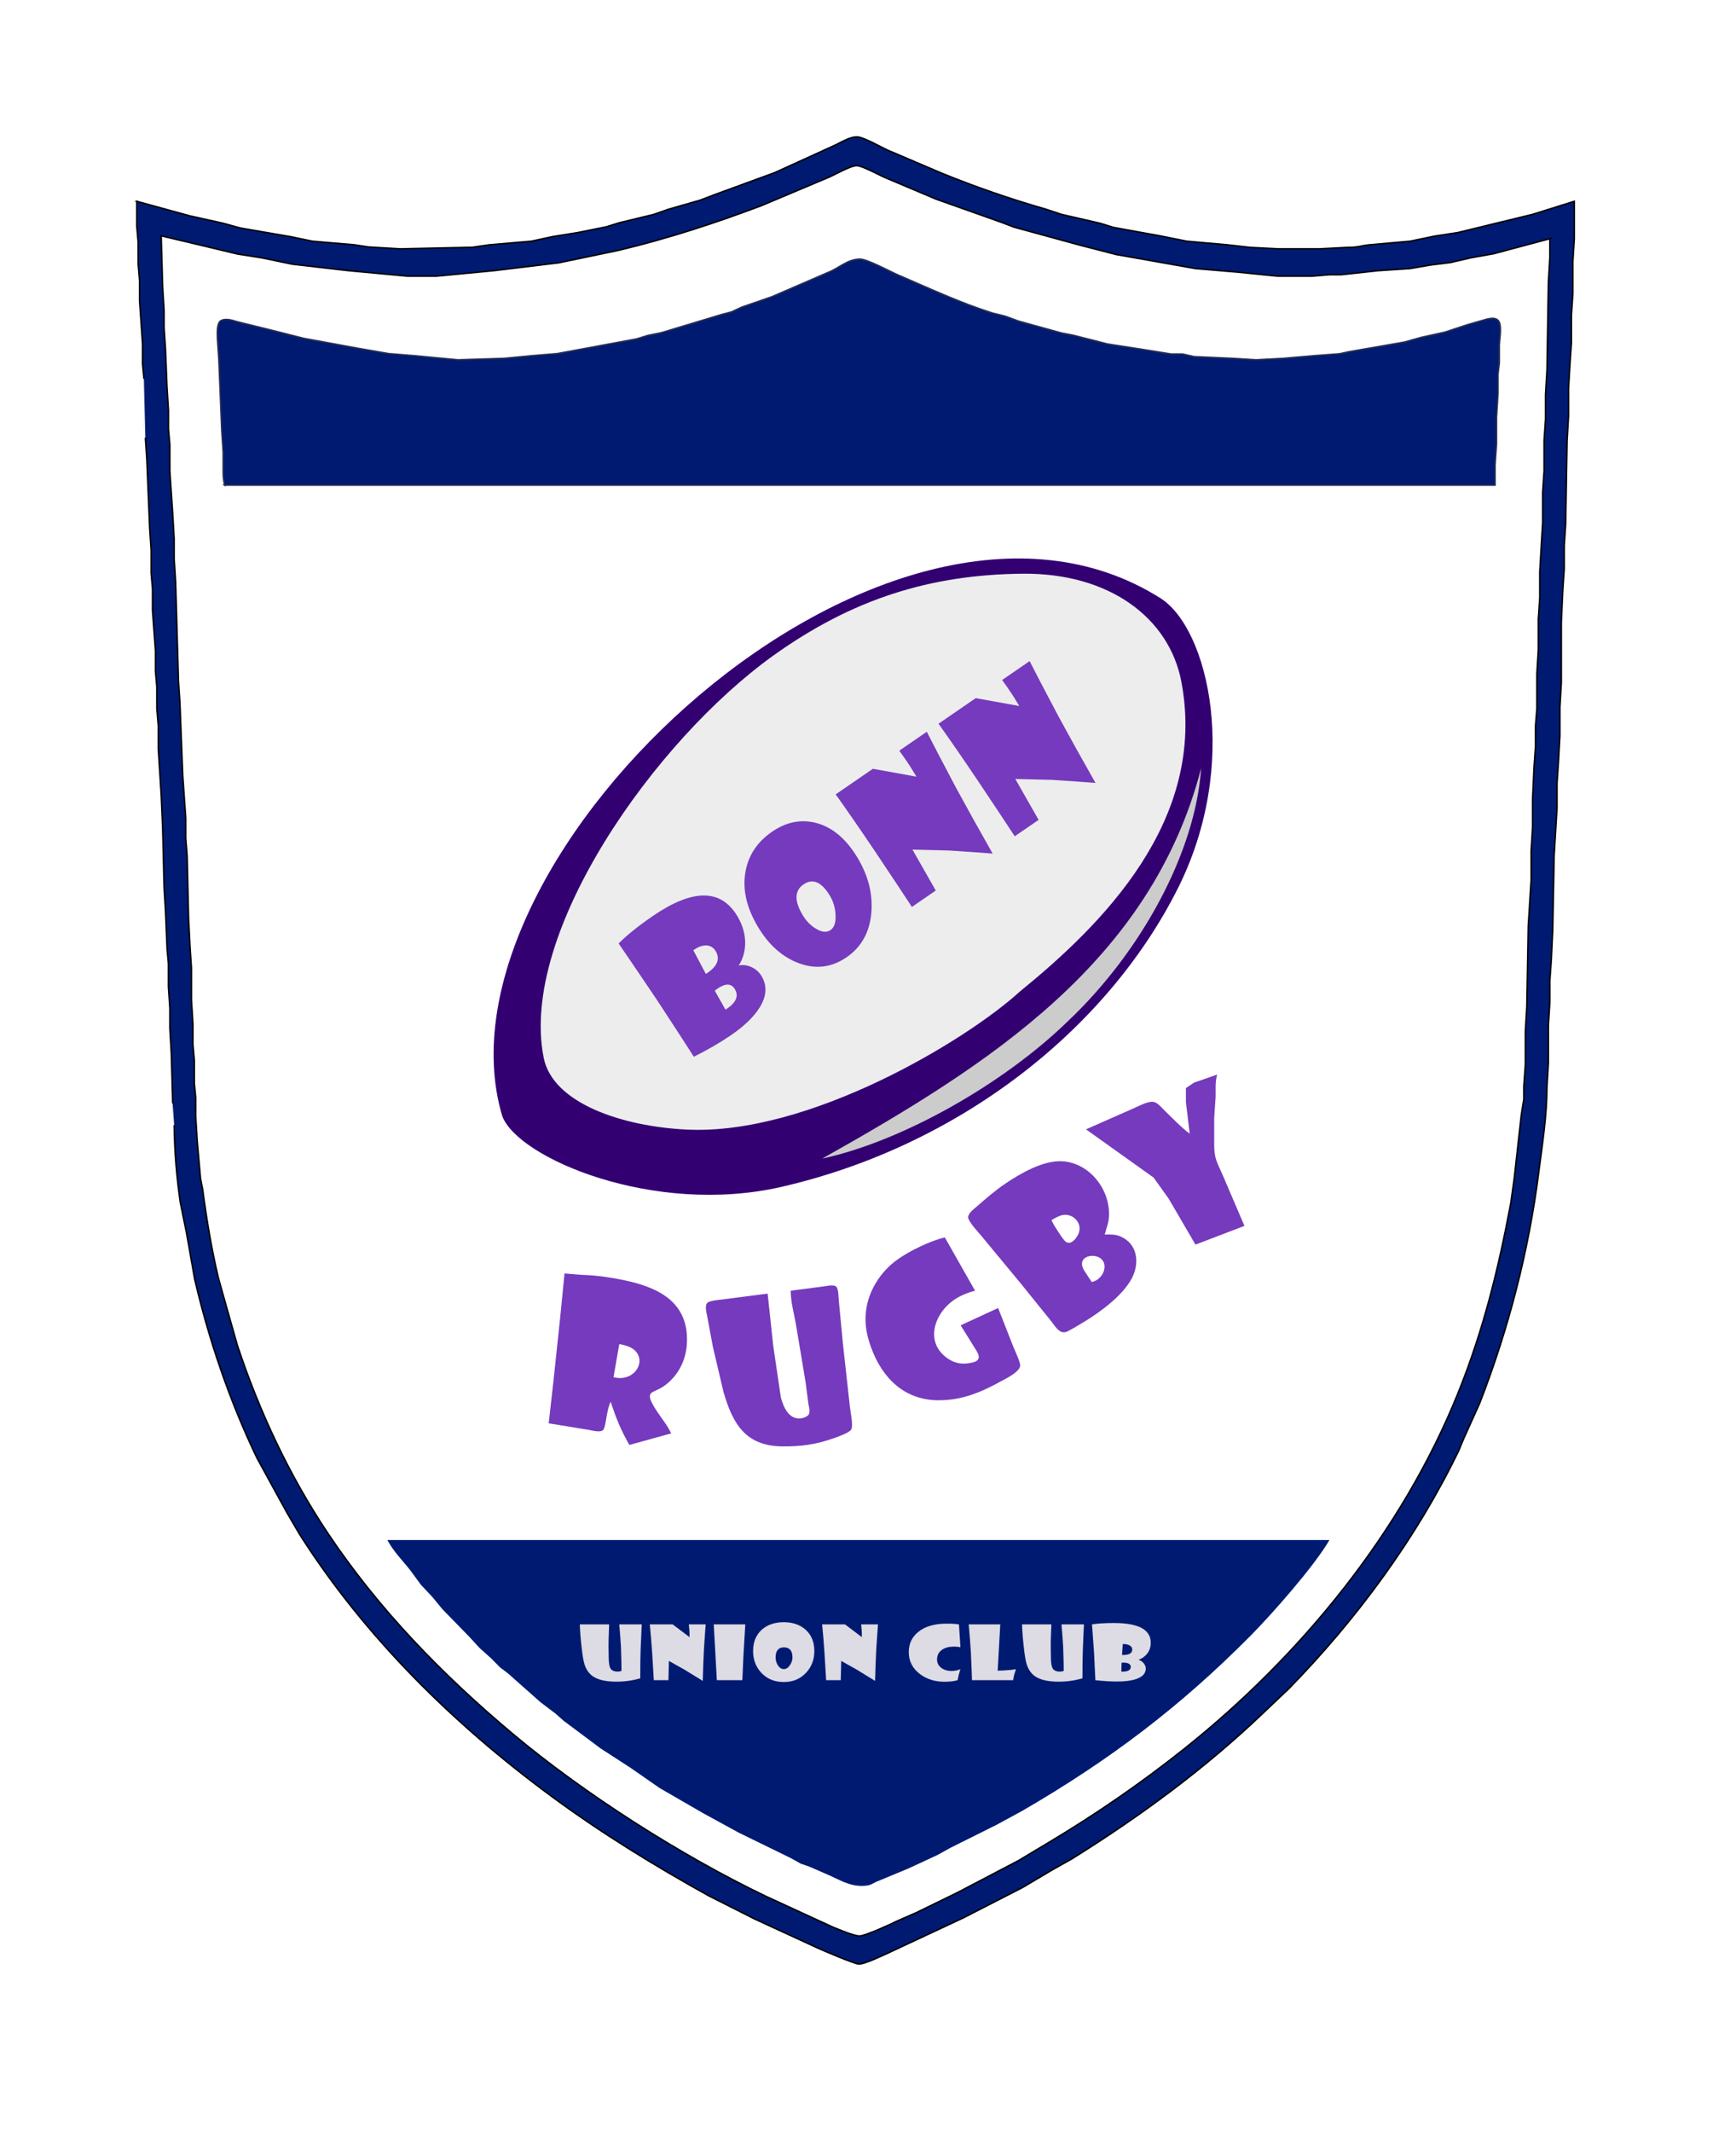 <?xml version="1.0" encoding="UTF-8" standalone="no"?>
<svg
   xmlns:dc="http://purl.org/dc/elements/1.1/"
   xmlns:cc="http://creativecommons.org/ns#"
   xmlns:rdf="http://www.w3.org/1999/02/22-rdf-syntax-ns#"
   xmlns:svg="http://www.w3.org/2000/svg"
   xmlns="http://www.w3.org/2000/svg"
   xmlns:sodipodi="http://sodipodi.sourceforge.net/DTD/sodipodi-0.dtd"
   xmlns:inkscape="http://www.inkscape.org/namespaces/inkscape"
   width="25.308mm"
   height="31.07mm"
   viewBox="0 0 25.308 31.07"
   version="1.1"
   id="svg5488"
   inkscape:version="1.0.1 (3bc2e813f5, 2020-09-07)"
   sodipodi:docname="BonnRugby-EmblemLogo-202410a-screen.svg"
   inkscape:export-filename="/home/ka/k-rugger23/taller-lilarugby/taller-bthv-rugby-teesum131-teesum2/pelota-ram/Zeichnung-Wappen-SVG-Kopie-in-Inkscape-von-Ball-okay-mit-Blau-001a72ff-241026a-borrador-quiza-okay-w1000.png"
   inkscape:export-xdpi="1192.04"
   inkscape:export-ydpi="1192.04">
  <defs
     id="defs5482">
    <filter
       inkscape:collect="always"
       style="color-interpolation-filters:sRGB"
       id="filter975-7-6"
       x="-5.4489979e-06"
       width="1"
       y="-4.2891452e-06"
       height="1">
      <feGaussianBlur
         inkscape:collect="always"
         stdDeviation="0.002"
         id="feGaussianBlur977-5-1" />
    </filter>
  </defs>
  <sodipodi:namedview
     id="base"
     pagecolor="#ffffff"
     bordercolor="#666666"
     borderopacity="1.0"
     inkscape:pageopacity="0.0"
     inkscape:pageshadow="2"
     inkscape:zoom="5.6"
     inkscape:cx="70.111013"
     inkscape:cy="70.775811"
     inkscape:document-units="mm"
     inkscape:current-layer="layer1"
     inkscape:document-rotation="0"
     showgrid="false"
     lock-margins="true"
     fit-margin-top="2"
     fit-margin-left="2"
     fit-margin-right="2"
     fit-margin-bottom="2"
     inkscape:window-width="1703"
     inkscape:window-height="1183"
     inkscape:window-x="1464"
     inkscape:window-y="917"
     inkscape:window-maximized="0" />
  <g
     inkscape:label="Ebene 1"
     inkscape:groupmode="layer"
     id="layer1"
     transform="translate(-76.548,-85.007)">
    <g
       id="layer1-3-5"
       inkscape:label="Layer1-Logo-brutto-ok"
       style="display:inline;filter:url(#filter975-7-6)"
       transform="matrix(0.021,0,0,0.021,78.079,86.701)">
      <path
         style="display:inline;fill:#dddbe4;fill-opacity:1;stroke:none;stroke-width:5.892;stroke-opacity:1"
         d="m 3723.059,1799.938 c -299.851,-4.182 -626.655,99.495 -851.533,199.805 -659.519,374.666 -1433.568,1300.917 -1157.553,1955.088 180.641,215.156 335.165,232.559 515.014,320.088 26.291,13.132 40.969,28.149 70.738,37.748 33.778,10.836 98.503,15.959 135.582,19.904 l 224.004,22.082 c 33.07,1.884 72.448,-10.365 106.108,-15.547 39.377,-6.066 79.58,-10.482 117.897,-21.848 l 288.848,-119.426 159.162,-69.076 129.686,-88.746 c 23.226,-18.197 31.774,-30.798 58.949,-48.523 l 170.715,-100.228 129.922,-129.852 76.635,-61.598 76.397,-74.848 c 59.125,-61.774 189.578,-232.669 233.377,-306.221 l 31.361,-58.889 40.203,-64.777 c 83.276,-153.548 127.546,-326.948 138.976,-498.748 -1.285,10.18 -2.685,20.397 -4.252,30.662 -1.661,10.881 -3.482,21.808 -5.461,32.777 -1.979,10.97 -4.117,21.983 -6.414,33.035 -2.297,11.052 -4.753,22.144 -7.369,33.272 -2.616,11.128 -5.393,22.292 -8.328,33.488 -2.936,11.197 -6.031,22.425 -9.287,33.684 -3.256,11.259 -6.672,22.546 -10.248,33.859 -3.576,11.314 -7.313,22.655 -11.211,34.018 -3.898,11.362 -7.956,22.746 -12.176,34.15 -4.22,11.404 -8.6,22.828 -13.143,34.268 -4.542,11.439 -9.246,22.895 -14.111,34.363 -4.865,11.468 -9.893,22.948 -15.082,34.438 -5.189,11.489 -10.541,22.988 -16.055,34.492 -5.514,11.504 -11.191,23.015 -17.029,34.527 -5.839,11.512 -11.839,23.027 -18.004,34.541 -6.164,11.514 -12.492,23.026 -18.982,34.535 -6.491,11.509 -13.145,23.013 -19.963,34.51 -6.817,11.497 -13.798,22.985 -20.943,34.463 -7.145,11.478 -14.453,22.944 -21.926,34.397 -7.473,11.452 -15.11,22.89 -22.912,34.31 -7.802,11.42 -15.769,22.822 -23.9,34.203 -8.131,11.381 -16.426,22.741 -24.887,34.076 -8.461,11.335 -17.087,22.647 -25.879,33.93 -8.792,11.283 -17.75,22.538 -26.873,33.762 -9.123,11.224 -18.411,22.416 -27.865,33.574 -9.454,11.158 -19.074,22.28 -28.861,33.365 -9.787,11.085 -19.741,22.133 -29.861,33.139 -10.12,11.006 -20.406,21.971 -30.859,32.891 -10.454,10.92 -21.075,21.794 -31.863,32.621 -10.788,10.827 -21.742,21.605 -32.865,32.332 -7.999,7.793 -16.073,15.49 -24.221,23.094 -8.147,7.603 -16.368,15.112 -24.658,22.527 -8.29,7.415 -16.652,14.737 -25.08,21.965 -8.428,7.228 -16.924,14.361 -25.484,21.402 -8.561,7.041 -17.186,13.988 -25.875,20.844 -8.689,6.855 -17.441,13.618 -26.252,20.289 -8.811,6.671 -17.683,13.249 -26.611,19.736 -8.929,6.487 -17.914,12.883 -26.955,19.188 -9.041,6.304 -18.138,12.518 -27.287,18.641 -9.149,6.123 -18.35,12.154 -27.602,18.096 -9.251,5.942 -18.552,11.795 -27.9,17.557 -9.348,5.762 -18.745,11.434 -28.186,17.018 -9.441,5.583 -18.925,11.077 -28.453,16.482 -9.528,5.405 -19.099,10.721 -28.709,15.949 -9.61,5.228 -19.26,10.37 -28.947,15.422 -9.687,5.052 -19.411,10.015 -29.17,14.893 -9.759,4.877 -19.553,9.668 -29.379,14.371 -9.826,4.703 -19.684,9.319 -29.572,13.85 -9.888,4.53 -19.803,8.974 -29.748,13.332 -9.945,4.358 -19.918,8.632 -29.914,12.818 -9.996,4.187 -20.016,8.288 -30.059,12.305 -10.043,4.017 -20.109,7.947 -30.193,11.795 -10.085,3.847 -20.188,7.61 -30.309,11.289 -10.121,3.679 -20.26,7.275 -30.412,10.787 -20.305,7.024 -40.668,13.713 -61.068,20.072 -20.4,6.36 -40.838,12.39 -61.293,18.094 -20.455,5.704 -40.929,11.081 -61.398,16.137 -20.47,5.056 -40.936,9.79 -61.379,14.205 25.592,-12.664 51.016,-25.584 76.264,-38.754 25.248,-13.17 50.32,-26.588 75.211,-40.25 24.89,-13.662 49.599,-27.567 74.119,-41.707 24.52,-14.14 48.853,-28.516 72.99,-43.121 24.138,-14.605 48.08,-29.44 71.822,-44.496 23.742,-15.056 47.284,-30.334 70.617,-45.828 23.334,-15.494 46.459,-31.204 69.371,-47.121 22.912,-15.917 45.612,-32.044 68.09,-48.371 22.478,-16.328 44.736,-32.856 66.768,-49.58 22.031,-16.724 43.835,-33.643 65.406,-50.75 21.572,-17.107 42.911,-34.401 64.01,-51.877 21.099,-17.476 41.959,-35.132 62.572,-52.963 20.614,-17.831 40.982,-35.837 61.098,-54.01 20.116,-18.173 39.977,-36.513 59.582,-55.014 19.605,-18.501 38.95,-37.161 58.031,-55.977 19.081,-18.815 37.897,-37.785 56.441,-56.9 8.111,-10.339 16.073,-20.631 23.889,-30.871 7.816,-10.24 15.484,-20.428 23.01,-30.564 7.525,-10.137 14.906,-20.221 22.146,-30.25 7.24,-10.029 14.34,-20.003 21.301,-29.92 13.922,-19.833 27.289,-39.436 40.123,-58.795 12.835,-19.359 25.137,-38.474 36.926,-57.324 11.789,-18.85 23.066,-37.437 33.852,-55.744 10.786,-18.307 21.082,-36.335 30.906,-54.065 9.824,-17.73 19.179,-35.161 28.084,-52.279 8.905,-17.118 17.36,-33.923 25.387,-50.395 8.027,-16.472 15.627,-32.611 22.818,-48.402 7.191,-15.791 13.976,-31.234 20.373,-46.31 6.398,-15.076 12.407,-29.786 18.053,-44.113 5.646,-14.327 10.926,-28.271 15.861,-41.814 4.936,-13.543 9.527,-26.687 13.795,-39.412 4.267,-12.725 8.21,-25.033 11.851,-36.906 3.641,-11.873 6.98,-23.311 10.037,-34.297 1.629,-5.855 2.975,-11.237 4.447,-16.832 7.057,-245.149 -52.208,-482.641 -160.66,-649.523 -138.646,-139.473 -331.19,-192.828 -536.352,-195.69 z m -17.941,45.633 c 10.821,-0.052 21.523,0.058 32.107,0.326 10.584,0.268 21.05,0.696 31.396,1.279 10.347,0.584 20.573,1.325 30.682,2.219 10.108,0.894 20.099,1.942 29.969,3.141 9.87,1.199 19.621,2.549 29.252,4.049 9.631,1.499 19.143,3.147 28.535,4.941 9.392,1.795 18.663,3.737 27.814,5.822 9.152,2.085 18.184,4.313 27.096,6.684 8.912,2.37 17.704,4.883 26.375,7.533 8.671,2.651 17.221,5.441 25.65,8.367 8.43,2.926 16.74,5.989 24.928,9.186 8.188,3.197 16.255,6.526 24.201,9.988 7.946,3.462 15.771,7.055 23.475,10.777 7.704,3.723 15.285,7.575 22.746,11.553 7.461,3.978 14.8,8.082 22.017,12.311 7.217,4.229 14.312,8.581 21.285,13.055 6.973,4.474 13.826,9.071 20.555,13.785 6.729,4.715 13.334,9.548 19.818,14.498 6.484,4.95 12.847,10.017 19.086,15.197 6.239,5.181 12.354,10.475 18.348,15.881 5.993,5.406 11.864,10.924 17.611,16.551 5.747,5.627 11.37,11.364 16.871,17.207 5.501,5.843 10.879,11.792 16.133,17.846 5.253,6.053 10.383,12.21 15.389,18.469 5.006,6.259 9.888,12.62 14.646,19.08 4.758,6.46 9.393,13.018 13.902,19.674 4.51,6.655 8.893,13.408 13.154,20.254 4.261,6.846 8.399,13.786 12.41,20.818 4.012,7.032 7.898,14.156 11.66,21.369 3.762,7.213 7.399,14.515 10.91,21.904 3.512,7.389 6.897,14.864 10.158,22.424 3.261,7.56 6.396,15.204 9.406,22.93 1.64,8.954 3.122,17.881 4.449,26.779 1.327,8.898 2.5,17.769 3.522,26.611 1.022,8.842 1.891,17.656 2.613,26.441 0.722,8.785 1.297,17.542 1.726,26.27 0.429,8.728 0.714,17.426 0.857,26.096 0.143,8.67 0.144,17.311 0.01,25.922 -0.137,8.611 -0.411,17.194 -0.82,25.746 -0.409,8.552 -0.955,17.074 -1.631,25.566 -0.676,8.492 -1.484,16.953 -2.42,25.385 -0.936,8.432 -2,16.833 -3.189,25.203 -1.19,8.371 -2.505,16.711 -3.941,25.02 -1.437,8.309 -2.993,16.587 -4.67,24.834 -1.677,8.247 -3.472,16.463 -5.383,24.646 -1.911,8.184 -3.936,16.335 -6.074,24.455 -2.138,8.12 -4.388,16.209 -6.746,24.266 -2.358,8.056 -4.826,16.081 -7.399,24.072 -2.573,7.992 -5.251,15.951 -8.031,23.877 -2.78,7.926 -5.662,15.819 -8.643,23.68 -2.981,7.861 -6.063,15.688 -9.238,23.483 -3.176,7.794 -6.445,15.554 -9.809,23.281 -3.363,7.727 -6.82,15.421 -10.365,23.08 -3.545,7.659 -7.179,15.284 -10.899,22.875 -3.72,7.591 -7.524,15.148 -11.412,22.67 -3.888,7.522 -7.859,15.01 -11.908,22.463 -4.049,7.453 -8.178,14.871 -12.383,22.254 -4.205,7.383 -8.485,14.729 -12.838,22.041 -8.706,14.624 -17.704,29.106 -26.965,43.443 -9.261,14.338 -18.785,28.53 -28.549,42.576 -9.764,14.046 -19.767,27.947 -29.98,41.697 -10.214,13.751 -20.639,27.351 -31.25,40.801 -10.611,13.45 -21.407,26.748 -32.363,39.893 -10.956,13.144 -22.073,26.135 -33.322,38.969 -11.249,12.834 -22.632,25.511 -34.121,38.029 -11.489,12.519 -23.085,24.878 -34.762,37.076 -11.677,12.199 -23.436,24.236 -35.248,36.109 -11.812,11.874 -23.679,23.585 -35.574,35.129 -11.895,11.544 -23.818,22.923 -35.744,34.133 -11.926,11.21 -23.854,22.251 -35.758,33.121 -11.904,10.87 -23.784,21.569 -35.613,32.096 -11.829,10.526 -23.61,20.881 -35.312,31.059 -11.703,10.178 -23.328,20.178 -34.852,30.002 -23.047,19.648 -45.681,38.585 -67.695,56.789 -22.015,18.204 -43.409,35.676 -63.973,52.398 -6.729,6.139 -13.992,12.534 -21.762,19.16 -7.769,6.627 -16.046,13.486 -24.807,20.555 -8.761,7.069 -18.004,14.347 -27.707,21.812 -9.703,7.466 -19.863,15.119 -30.459,22.936 -10.596,7.817 -21.625,15.797 -33.064,23.92 -11.44,8.123 -23.291,16.387 -35.525,24.77 -12.235,8.383 -24.855,16.883 -37.836,25.48 -12.981,8.597 -26.322,17.291 -40,26.057 -13.678,8.766 -27.693,17.607 -42.02,26.496 -14.326,8.889 -28.963,17.828 -43.889,26.795 -14.925,8.967 -30.14,17.963 -45.615,26.963 -15.476,8.999 -31.214,18.002 -47.191,26.988 -15.977,8.986 -32.192,17.954 -48.621,26.881 -16.429,8.927 -33.072,17.814 -49.904,26.637 -16.832,8.823 -33.854,17.581 -51.041,26.254 -17.187,8.673 -34.539,17.259 -52.031,25.736 -17.492,8.477 -35.124,16.844 -52.873,25.08 -17.749,8.236 -35.614,16.34 -53.57,24.289 -17.956,7.949 -36.003,15.743 -54.117,23.359 -18.114,7.617 -36.296,15.056 -54.52,22.295 -18.224,7.239 -36.489,14.277 -54.773,21.092 -18.284,6.815 -36.587,13.408 -54.883,19.754 -18.296,6.346 -36.586,12.446 -54.844,18.277 -18.258,5.832 -36.484,11.395 -54.656,16.666 -18.172,5.271 -36.288,10.251 -54.324,14.916 -18.036,4.666 -35.994,9.017 -53.846,13.031 -17.852,4.014 -35.598,7.692 -53.217,11.01 -8.809,1.659 -17.586,3.227 -26.328,4.703 -8.742,1.476 -17.449,2.859 -26.117,4.146 -8.668,1.287 -17.298,2.479 -25.887,3.572 -8.588,1.093 -17.134,2.087 -25.637,2.981 -8.502,0.893 -16.961,1.685 -25.371,2.373 -8.41,0.688 -16.774,1.272 -25.086,1.748 -8.312,0.476 -16.573,0.846 -24.781,1.105 -8.208,0.26 -16.361,0.41 -24.459,0.447 -8.098,0.037 -16.138,-0.039 -24.119,-0.231 -7.981,-0.191 -15.903,-0.498 -23.762,-0.924 -7.857,-2.06 -15.632,-4.186 -23.322,-6.381 -7.69,-2.195 -15.293,-4.458 -22.811,-6.787 -7.517,-2.329 -14.948,-4.724 -22.287,-7.186 -7.339,-2.462 -14.588,-4.99 -21.744,-7.584 -7.156,-2.594 -14.22,-5.254 -21.188,-7.979 -6.968,-2.725 -13.84,-5.514 -20.613,-8.369 -6.774,-2.855 -13.449,-5.776 -20.023,-8.76 -6.574,-2.984 -13.048,-6.032 -19.418,-9.145 -6.37,-3.112 -12.635,-6.288 -18.795,-9.527 -6.16,-3.239 -12.215,-6.541 -18.16,-9.906 -5.945,-3.365 -11.781,-6.793 -17.506,-10.283 -5.724,-3.49 -11.337,-7.042 -16.836,-10.656 -5.499,-3.614 -10.883,-7.29 -16.15,-11.027 -5.268,-3.737 -10.418,-7.535 -15.449,-11.395 -5.031,-3.859 -9.943,-7.78 -14.732,-11.76 -4.789,-3.98 -9.456,-8.019 -13.998,-12.119 -4.542,-4.1 -8.96,-8.261 -13.25,-12.48 -4.29,-4.219 -8.452,-8.497 -12.484,-12.834 -4.032,-4.337 -7.934,-8.732 -11.703,-13.186 -3.769,-4.454 -7.405,-8.967 -10.906,-13.537 -3.501,-4.57 -6.867,-9.198 -10.094,-13.883 -3.227,-4.685 -6.316,-9.426 -9.264,-14.225 -2.948,-4.799 -5.756,-9.655 -8.42,-14.566 -2.664,-4.912 -5.183,-9.881 -7.557,-14.904 -2.374,-5.024 -4.603,-10.102 -6.682,-15.236 -2.079,-5.135 -4.01,-10.326 -5.789,-15.57 -1.779,-5.244 -3.406,-10.543 -4.879,-15.896 -1.473,-5.353 -2.793,-10.761 -3.955,-16.223 -1.162,-5.461 -2.168,-10.975 -3.014,-16.543 -0.846,-5.568 -1.532,-11.191 -2.057,-16.865 -0.524,-5.674 -0.886,-11.401 -1.084,-17.18 -0.198,-5.779 -0.23,-11.609 -0.096,-17.492 -0.783,-12.423 -1.415,-24.788 -1.898,-37.096 -0.483,-12.308 -0.816,-24.557 -1.004,-36.75 -0.188,-12.193 -0.23,-24.329 -0.129,-36.406 0.101,-12.077 0.345,-24.096 0.731,-36.057 0.385,-11.961 0.912,-23.864 1.576,-35.709 0.664,-11.845 1.465,-23.631 2.402,-35.359 0.937,-11.728 2.01,-23.398 3.215,-35.01 1.205,-11.611 2.542,-23.164 4.01,-34.658 1.467,-11.494 3.065,-22.93 4.789,-34.307 1.724,-11.376 3.575,-22.693 5.551,-33.951 1.976,-11.258 4.075,-22.458 6.297,-33.598 2.222,-11.14 4.567,-22.221 7.029,-33.242 2.462,-11.021 5.044,-21.983 7.742,-32.885 2.698,-10.902 5.512,-21.747 8.44,-32.529 2.928,-10.783 5.969,-21.505 9.121,-32.168 3.152,-10.663 6.414,-21.266 9.785,-31.809 3.371,-10.543 6.851,-21.027 10.436,-31.449 3.585,-10.422 7.275,-20.784 11.068,-31.086 3.793,-10.302 7.688,-20.542 11.684,-30.723 3.996,-10.18 8.092,-20.3 12.285,-30.359 4.193,-10.059 8.484,-20.057 12.869,-29.994 4.385,-9.937 8.866,-19.812 13.438,-29.627 4.572,-9.815 9.233,-19.569 13.986,-29.262 4.753,-9.692 9.595,-19.323 14.523,-28.893 4.929,-9.569 9.944,-19.077 15.043,-28.523 5.099,-9.446 10.281,-18.83 15.545,-28.152 5.264,-9.322 10.61,-18.583 16.033,-27.781 5.423,-9.198 10.925,-18.334 16.502,-27.408 5.577,-9.074 11.229,-18.086 16.955,-27.035 5.726,-8.95 11.525,-17.838 17.395,-26.662 5.869,-8.824 11.809,-17.586 17.816,-26.285 6.007,-8.699 12.081,-17.335 18.221,-25.908 6.139,-8.573 12.343,-17.082 18.609,-25.529 6.266,-8.447 12.595,-16.832 18.983,-25.152 6.388,-8.321 12.836,-16.579 19.34,-24.773 6.504,-8.194 13.065,-16.324 19.68,-24.391 13.23,-16.134 26.676,-32.012 40.316,-47.635 13.64,-15.623 27.475,-30.99 41.482,-46.1 14.008,-15.11 28.188,-29.962 42.52,-44.555 14.331,-14.593 28.814,-28.928 43.426,-43.002 14.612,-14.074 29.354,-27.887 44.203,-41.44 14.849,-13.552 29.806,-26.844 44.85,-39.871 15.043,-13.027 30.173,-25.791 45.367,-38.291 15.194,-12.5 30.453,-24.735 45.754,-36.705 15.301,-11.97 30.645,-23.673 46.01,-35.109 15.365,-11.436 30.751,-22.605 46.137,-33.506 15.386,-10.9 30.771,-21.533 46.135,-31.895 15.363,-10.362 30.705,-20.453 46.002,-30.273 15.297,-9.82 30.552,-19.369 45.74,-28.645 15.188,-9.276 30.31,-18.279 45.346,-27.008 13.723,-7.828 27.725,-15.659 41.982,-23.473 14.257,-7.813 28.768,-15.608 43.504,-23.363 14.736,-7.755 29.699,-15.471 44.859,-23.125 15.161,-7.654 30.521,-15.248 46.051,-22.758 15.53,-7.51 31.23,-14.939 47.074,-22.262 15.844,-7.323 31.832,-14.54 47.936,-21.633 16.103,-7.093 32.322,-14.06 48.629,-20.879 16.307,-6.819 32.704,-13.49 49.16,-19.992 16.456,-6.502 32.973,-12.836 49.523,-18.979 16.55,-6.143 33.133,-12.096 49.723,-17.836 16.589,-5.74 33.185,-11.267 49.758,-16.561 16.573,-5.294 33.125,-10.354 49.627,-15.158 16.502,-4.805 32.954,-9.353 49.33,-13.625 16.376,-4.272 32.675,-8.268 48.869,-11.965 16.195,-3.697 32.286,-7.096 48.244,-10.174 15.958,-3.078 31.784,-5.837 47.451,-8.254 10.129,-1.862 20.179,-3.605 30.15,-5.23 9.971,-1.625 19.864,-3.133 29.678,-4.524 9.814,-1.391 19.549,-2.665 29.205,-3.824 9.656,-1.159 19.236,-2.203 28.734,-3.133 9.499,-0.93 18.917,-1.747 28.258,-2.451 9.341,-0.704 18.603,-1.296 27.785,-1.777 9.182,-0.481 18.285,-0.851 27.309,-1.111 9.024,-0.26 17.967,-0.411 26.832,-0.453 z"
         id="Ball-weisshintergrund-gesamt-ohneBonnStreifen-5-5"
         transform="scale(0.172)"
         inkscape:connector-curvature="0"
         inkscape:label="Ball-weisshintergrund-gesamt-ohneBonnStreifen referenz ?" />
      <path
         sodipodi:nodetypes="cccccccccccccccccccccccccccccccccccccccccccccccccccccccccccccccccccccccccccccccccccccccccccccccccccccccccccccccccccccccccccccc"
         inkscape:label="path4933 Emblemform total gefuellt weiss ohne Kontur ok"
         inkscape:connector-curvature="0"
         style="display:inline;fill:#ffffff;fill-opacity:1;stroke:none;stroke-width:1;stroke-opacity:1"
         id="path905-6-4"
         d="m 22,59 v 17 l 0.96,11 v 15 l 1,12 v 14 l 2.08,30 v 14 l 0.96,10 L 28,223 l 1,15 2,48 1,15 v 16 L 32.96,328 v 15 L 35,371 V 385 l 0.96,11 V 411 l 1,12 v 16 L 39,471 40,494 41,535 42,552 43.09,578 44,588 V 604 l 1,15 v 14 L 46,650 47,685 48,700 C 48.21,718.06 49.66,736.12 52.3,754 l 4.27,21 5.66,32 c 9.93,42.52 24.33,84.6 43.2,124 l 20.84,38 8.78,15 C 180.53,1055.45 242.04,1115.85 310,1165.88 c 34.75,25.59 71.31,48.02 109,68.95 l 32,16.15 43,19.8 c 4.34,2.02 25.48,11.01 29,11.41 3.93,0.43 16.73,-5.91 21,-7.77 l 52,-24.3 41,-21.02 21,-12.45 13,-7.28 c 47.31,-29.48 92.68,-62.76 133,-101.33 L 821.96,1091 c 46.96,-48.1 88.5,-104.34 117.78,-165 l 3.77,-9 10.83,-24 C 974.34,841.54 988.29,787.75 995.28,733 c 2.5,-19.5 5.69,-39.31 5.72,-59 l 1,-17 v -26 l 1,-16 v -15 l 1,-14 1,-21 1,-52 L 1008,480 v -17 l 1,-15 L 1010,430 v -20 l 1,-17 v -42 l 1,-22 1,-15 v -16 l 1,-15 1,-58 1,-17 v -19 l 1,-17 1,-15 v -19 l 1,-15 v -22 l 1,-16 v -26 l -29,9.08 -52,12.64 -16,2.45 -17,3.53 -28,2.47 c -7.11,0.71 -7.04,1.82 -16,1.83 l -19,1 h -28 l -20,-1 -16,-1.83 -28,-2.47 -18,-3.61 -33,-5.99 -9,-2.81 L 664,68.08 653,64.43 C 628.55,57.42 604.58,49.15 581,39.55 L 543,23.37 c -4.69,-2.2 -15.45,-8.29 -20,-8.95 -5.25,-0.76 -12.21,3.83 -17,5.99 L 465,39.08 l -41,15 -11,4.18 -22,6.31 -10,3.52 -24,5.81 -9,2.81 -20,4.03 -17,2.71 L 296,86.7 l -29,2.47 -12,1.74 -50,1.09 -22,-1.29 -10,-1.54 L 144,86.7 l -14.91,-3.1 L 94,77.54 82,74.24 59,69.13 Z" />
      <path
         inkscape:connector-curvature="0"
         style="display:inline;fill:#001a72;fill-opacity:1;stroke:#000000;stroke-width:1"
         id="Aussenrandstreifen-2-7"
         d="m 22,59 c 0,0 0,17 0,17 0,0 0.96,11 0.96,11 0,0 0,15 0,15 0,0 1,12 1,12 0,0 0,14 0,14 0,0 2.08,30 2.08,30 0,0 0,14 0,14 0,0 0.96,10 0.96,10 C 27,182 28,223 28,223 c 0,0 1,15 1,15 0,0 2,48 2,48 0,0 1,15 1,15 0,0 0,16 0,16 0,0 0.96,11 0.96,11 0,0 0,15 0,15 0,0 2.04,28 2.04,28 0,0 0,14 0,14 0,0 0.96,11 0.96,11 0,0 0,15 0,15 0,0 1,12 1,12 0,0 0,16 0,16 0,0 2.04,32 2.04,32 0,0 1,23 1,23 0,0 1,41 1,41 0,0 1,17 1,17 0,0 1.09,26 1.09,26 0,0 0.91,10 0.91,10 0,0 0,16 0,16 0,0 1,15 1,15 0,0 0,14 0,14 0,0 1,17 1,17 0,0 1,35 1,35 C 47,685 48,700 48,700 48.21,718.06 49.66,736.12 52.3,754 c 0,0 4.27,21 4.27,21 0,0 5.66,32 5.66,32 9.93,42.52 24.33,84.6 43.2,124 0,0 20.84,38 20.84,38 0,0 8.78,15 8.78,15 C 180.53,1055.45 242.04,1115.85 310,1165.88 c 34.75,25.59 71.31,48.02 109,68.95 0,0 32,16.15 32,16.15 0,0 43,19.8 43,19.8 4.34,2.02 25.48,11.01 29,11.41 3.93,0.43 16.73,-5.91 21,-7.77 0,0 52,-24.3 52,-24.3 0,0 41,-21.02 41,-21.02 0,0 21,-12.45 21,-12.45 0,0 13,-7.28 13,-7.28 47.31,-29.48 92.68,-62.76 133,-101.33 0,0 17.96,-17.04 17.96,-17.04 46.96,-48.1 88.5,-104.34 117.78,-165 0,0 3.77,-9 3.77,-9 0,0 10.83,-24 10.83,-24 C 974.34,841.54 988.29,787.75 995.28,733 c 2.5,-19.5 5.69,-39.31 5.72,-59 0,0 1,-17 1,-17 0,0 0,-26 0,-26 0,0 1,-16 1,-16 0,0 0,-15 0,-15 0,0 1,-14 1,-14 0,0 1,-21 1,-21 0,0 1,-52 1,-52 0,0 2,-33 2,-33 0,0 0,-17 0,-17 0,0 1,-15 1,-15 0,0 1,-18 1,-18 0,0 0,-20 0,-20 0,0 1,-17 1,-17 0,0 0,-42 0,-42 0,0 1,-22 1,-22 0,0 1,-15 1,-15 0,0 0,-16 0,-16 0,0 1,-15 1,-15 0,0 1,-58 1,-58 0,0 1,-17 1,-17 0,0 0,-19 0,-19 0,0 1,-17 1,-17 0,0 1,-15 1,-15 0,0 0,-19 0,-19 0,0 1,-15 1,-15 0,0 0,-22 0,-22 0,0 1,-16 1,-16 0,0 0,-26 0,-26 0,0 -29,9.08 -29,9.08 0,0 -52,12.64 -52,12.64 0,0 -16,2.45 -16,2.45 0,0 -17,3.53 -17,3.53 0,0 -28,2.47 -28,2.47 -7.11,0.71 -7.04,1.82 -16,1.83 0,0 -19,1 -19,1 0,0 -28,0 -28,0 0,0 -20,-1 -20,-1 0,0 -16,-1.83 -16,-1.83 0,0 -28,-2.47 -28,-2.47 0,0 -18,-3.61 -18,-3.61 0,0 -33,-5.99 -33,-5.99 0,0 -9,-2.81 -9,-2.81 0,0 -27,-6.21 -27,-6.21 0,0 -11,-3.65 -11,-3.65 -24.45,-7.01 -48.42,-15.28 -72,-24.88 0,0 -38,-16.18 -38,-16.18 -4.69,-2.2 -15.45,-8.29 -20,-8.95 -5.25,-0.76 -12.21,3.83 -17,5.99 0,0 -41,18.67 -41,18.67 0,0 -41,15 -41,15 0,0 -11,4.18 -11,4.18 0,0 -22,6.31 -22,6.31 0,0 -10,3.52 -10,3.52 0,0 -24,5.81 -24,5.81 0,0 -9,2.81 -9,2.81 0,0 -20,4.03 -20,4.03 0,0 -17,2.71 -17,2.71 0,0 -15,3.25 -15,3.25 0,0 -29,2.47 -29,2.47 0,0 -12,1.74 -12,1.74 0,0 -50,1.09 -50,1.09 0,0 -22,-1.29 -22,-1.29 0,0 -10,-1.54 -10,-1.54 0,0 -29,-2.47 -29,-2.47 0,0 -14.91,-3.1 -14.91,-3.1 0,0 -35.09,-6.06 -35.09,-6.06 0,0 -12,-3.3 -12,-3.3 0,0 -23,-5.11 -23,-5.11 0,0 -37,-10.13 -37,-10.13 z m 981,26 c 0,0 0,13 0,13 0,0 -1,17 -1,17 0,0 -1,61 -1,61 0,0 -1,17 -1,17 0,0 0,17 0,17 0,0 -1,15 -1,15 0,0 0,21 0,21 0,0 -1,15 -1,15 0,0 0,21 0,21 0,0 -2,34 -2,34 0,0 0,18 0,18 0,0 -1,15 -1,15 0,0 0,21 0,21 0,0 -1,17 -1,17 0,0 0,24 0,24 0,0 -0.96,12 -0.96,12 0,0 0,14 0,14 0,0 -1.04,15 -1.04,15 0,0 -1,22 -1,22 0,0 0,19 0,19 0,0 -1,17 -1,17 0,0 0,20 0,20 0,0 -2,32 -2,32 0,0 -1,56 -1,56 0,0 -1,17 -1,17 0,0 0,23 0,23 0,0 -1.08,15 -1.08,15 0,0 0,9 0,9 0,0 -1.75,11 -1.75,11 0,0 -4.9,44 -4.9,44 0,0 -2.36,17 -2.36,17 -8.67,46.15 -19.01,88.24 -36.64,132 C 900.38,982.52 829.96,1068.55 749,1133 c -29.98,23.87 -61.14,45.25 -94,64.92 0,0 -21,12.57 -21,12.57 0,0 -42,21.99 -42,21.99 0,0 -29,14.15 -29,14.15 0,0 -13,5.68 -13,5.68 -4.36,2.21 -22,10.25 -26,10.4 -3.94,0.15 -14.92,-4.6 -19,-6.26 0,0 -46,-21.15 -46,-21.15 C 400.42,1207.27 332.69,1164.13 283,1122.44 234.29,1081.57 189.92,1036.09 154.51,983 c -26.78,-40.16 -47.39,-84.25 -62.58,-130 0,0 -7.36,-26 -7.36,-26 C 84.57,827 78.68,806 78.68,806 73.95,786 70.51,765.36 67.84,745 c 0,0 -1.54,-8 -1.54,-8 0,0 -2.3,-26 -2.3,-26 0,0 -1.04,-17 -1.04,-17 0,0 0,-13 0,-13 0,0 -0.96,-10 -0.96,-10 0,0 0,-16 0,-16 0,0 -0.96,-11 -0.96,-11 0,0 0,-14 0,-14 0,0 -1.04,-17 -1.04,-17 0,0 0,-22 0,-22 0,0 -1,-15 -1,-15 0,0 -1,-20 -1,-20 0,0 -1,-43 -1,-43 0,0 -0.96,-12 -0.96,-12 0,0 0,-14 0,-14 0,0 -2.04,-29 -2.04,-29 0,0 -2,-51 -2,-51 0,0 -1,-15 -1,-15 0,0 -2,-69 -2,-69 0,0 -1,-16 -1,-16 0,0 0,-14 0,-14 0,0 -1,-17 -1,-17 0,0 -2,-30 -2,-30 0,0 0,-18 0,-18 0,0 -0.96,-11 -0.96,-11 0,0 0,-13 0,-13 0,0 -1.04,-17 -1.04,-17 0,0 -1,-25 -1,-25 0,0 -1,-15 -1,-15 0,0 0,-12 0,-12 0,0 -1,-17 -1,-17 0,0 -1,-35 -1,-35 0,0 33,7.84 33,7.84 0,0 20,4.8 20,4.8 0,0 17,2.67 17,2.67 0,0 21,4.37 21,4.37 0,0 39,4.49 39,4.49 0,0 41,3.83 41,3.83 0,0 20,0 20,0 0,0 40,-3.83 40,-3.83 0,0 45,-5.45 45,-5.45 0,0 42,-8.76 42,-8.76 33.65,-8.05 66.69,-18.8 99,-31.02 0,0 47,-19.8 47,-19.8 4.52,-1.98 14.88,-7.99 19,-7.85 3.51,0.12 14.96,6.25 19,8.09 0,0 36,15.19 36,15.19 0,0 45,15.97 45,15.97 0,0 9,3.42 9,3.42 0,0 45,12.32 45,12.32 0,0 26,6.71 26,6.71 0,0 13,2.29 13,2.29 0,0 42,7.44 42,7.44 0,0 29,2.45 29,2.45 0,0 28,2.83 28,2.83 0,0 24,0 24,0 0,0 12,-1 12,-1 0,0 8,0 8,0 0,0 26,-2.83 26,-2.83 0,0 22,-1.46 22,-1.46 0,0 14,-2.42 14,-2.42 0,0 14,-1.75 14,-1.75 0,0 14,-3.26 14,-3.26 0,0 16,-2.86 16,-2.86 0,0 39,-10.42 39,-10.42 z"
         inkscape:label="Aussenrandstreifen ok" />
      <path
         inkscape:connector-curvature="0"
         style="display:inline;fill:#001a72;fill-opacity:1;stroke:none;stroke-width:1"
         id="Punta-9-6"
         d="m 196,988 c 4.38,8.13 10.38,13.97 16,21.09 0,0 7.26,9.91 7.26,9.91 0,0 8.27,8.83 8.27,8.83 0,0 6.67,8.14 6.67,8.14 0,0 18.49,18.95 18.49,18.95 0,0 7.35,8 7.35,8 0,0 7.95,7.12 7.95,7.12 0,0 6.29,6.35 6.29,6.35 0,0 5.44,4.13 5.44,4.13 0,0 22.45,19.9 22.45,19.9 0,0 10.65,8.08 10.65,8.08 0,0 5.5,4.88 5.5,4.88 0,0 25.68,19.2 25.68,19.2 0,0 21,13.6 21,13.6 0,0 20.01,13.91 20.01,13.91 0,0 29.99,17.34 29.99,17.34 0,0 25,13.66 25,13.66 0,0 36,17.58 36,17.58 0,0 7,3.9 7,3.9 0,0 6,2.08 6,2.08 0,0 11,4.8 11,4.8 9.25,3.78 16.56,9.13 27,8.51 5.39,-0.33 5.59,-1.83 10,-3.45 0,0 21,-8.73 21,-8.73 0,0 20,-9.28 20,-9.28 0,0 9,-4.99 9,-4.99 0,0 32,-15.95 32,-15.95 0,0 18,-9.78 18,-9.78 60.09,-34.88 109.44,-72.07 158.42,-121.57 15.24,-15.41 44.06,-48.11 54.58,-66.21 0,0 -654,0 -654,0 z"
         inkscape:label="Punta ok" />
      <path
         inkscape:connector-curvature="0"
         style="display:inline;fill:#001a72;fill-opacity:1;stroke:#282e51;stroke-width:1.004;stroke-miterlimit:4;stroke-dasharray:none;stroke-opacity:1"
         id="Corona-1-5"
         d="m 83,256 c 0,0 882,0 882,0 0,0 0,-14 0,-14 0,0 1,-15 1,-15 0,0 0,-18 0,-18 0,0 1.04,-17 1.04,-17 0,0 0,-13 0,-13 0,0 0.92,-8 0.92,-8 0,0 0,-12 0,-12 0.1,-4.32 2.02,-14.42 -0.81,-17.28 -2.59,-2.85 -8.12,-0.85 -11.15,0 0,0 -10,2.87 -10,2.87 0,0 -16,5.26 -16,5.26 0,0 -16,3.51 -16,3.51 0,0 -12,3.36 -12,3.36 0,0 -38,6.6 -38,6.6 0,0 -7,1.5 -7,1.5 0,0 -18,1.35 -18,1.35 0,0 -21,1.83 -21,1.83 0,0 -19,1 -19,1 0,0 -16,-1 -16,-1 0,0 -27,-1.21 -27,-1.21 0,0 -8,-1.82 -8,-1.82 0,0 -8,0 -8,0 0,0 -21,-3.38 -21,-3.38 0,0 -23,-3.55 -23,-3.55 0,0 -24,-6.12 -24,-6.12 0,0 -8,-1.52 -8,-1.52 0,0 -30,-8.31 -30,-8.31 0,0 -9,-3.32 -9,-3.32 0,0 -9,-2.23 -9,-2.23 -22.14,-6.98 -43.69,-17.05 -65,-26.19 -5.94,-2.55 -21.93,-11.3 -27,-11.22 -8.79,0.14 -14.47,6.32 -22,9.22 0,0 -39,16.86 -39,16.86 0,0 -21,7.25 -21,7.25 0,0 -7,3.28 -7,3.28 0,0 -7,1.85 -7,1.85 0,0 -42,12.66 -42,12.66 0,0 -9,1.79 -9,1.79 0,0 -8,2.45 -8,2.45 0,0 -55,10.21 -55,10.21 0,0 -18,1.47 -18,1.47 0,0 -19,1.83 -19,1.83 0,0 -32,1 -32,1 0,0 -30,-2.83 -30,-2.83 0,0 -18,-1.46 -18,-1.46 0,0 -21,-3.63 -21,-3.63 0,0 -38,-6.97 -38,-6.97 0,0 -21,-5.31 -21,-5.31 0,0 -26,-6.42 -26,-6.42 -3.14,-1.09 -8.63,-2.47 -11.26,0 -2.23,2.49 -1.77,8.55 -1.74,11.62 0,0 1,15 1,15 0,0 2,49 2,49 0,0 1,15 1,15 0,0 0,14 0,14 0.05,4.21 0.27,4.95 1,9 z"
         inkscape:label="Corona ok" />
      <g
         aria-label="Union Club"
         transform="matrix(1.616,0,0,1.291,-2863.624,-6705.702)"
         style="font-style:normal;font-variant:normal;font-weight:900;font-stretch:normal;font-size:40px;line-height:1.25;font-family:'Nunito Sans Black';-inkscape-font-specification:'Nunito Sans Black, Heavy';font-variant-ligatures:normal;font-variant-caps:normal;font-variant-numeric:normal;font-feature-settings:normal;text-align:start;letter-spacing:0px;word-spacing:0px;writing-mode:lr-tb;text-anchor:start;display:inline;fill:#dddbe4;fill-opacity:1;stroke:none"
         id="flowRoot952-2-6"
         inkscape:label="flowRoot952-UnionClub">
        <path
           d="m 2002.61,6004.813 -0.449,12.637 q -0.195,5.41 -0.195,16.367 -5,1.797 -10.195,1.797 -6.406,0 -9.746,-2.559 -2.832,-2.168 -4.004,-6.758 -0.684,-2.637 -1.289,-9.649 -0.586,-6.484 -0.723,-11.836 h 12.598 q -0.098,2.578 -0.234,8.399 -0.059,3.242 0.039,9.199 0.02,4.531 0.781,6.113 0.801,1.68 3.203,1.68 0.684,0 1.523,-0.391 0,-4.024 -0.234,-12.793 -0.195,-4.395 -0.723,-12.207 z"
           style="font-style:normal;font-variant:normal;font-weight:normal;font-stretch:normal;font-size:40.001px;font-family:'Showcard Gothic';-inkscape-font-specification:'Showcard Gothic, Normal';font-variant-ligatures:normal;font-variant-caps:normal;font-variant-numeric:normal;font-feature-settings:normal;text-align:start;letter-spacing:1.863px;writing-mode:lr-tb;text-anchor:start;fill:#dddbe4;fill-opacity:1"
           id="path6014-7-9"
           inkscape:connector-curvature="0" />
        <path
           d="m 2030.079,6004.813 q -0.273,3.945 -0.762,13.77 -0.293,7.227 -0.488,16.621 -2.559,-2.012 -7.793,-5.996 -2.266,-1.582 -6.758,-4.746 l -0.195,10.352 h -6.289 q -0.156,-3.965 -0.723,-14.961 -0.488,-8.906 -0.996,-15.039 h 9.805 l 7.266,6.875 q 0,-2.363 -0.078,-3.711 -0.059,-1.191 -0.234,-3.164 z"
           style="font-style:normal;font-variant:normal;font-weight:normal;font-stretch:normal;font-size:40.001px;font-family:'Showcard Gothic';-inkscape-font-specification:'Showcard Gothic, Normal';font-variant-ligatures:normal;font-variant-caps:normal;font-variant-numeric:normal;font-feature-settings:normal;text-align:start;letter-spacing:1.863px;writing-mode:lr-tb;text-anchor:start;fill:#dddbe4;fill-opacity:1"
           id="path6016-0-3"
           inkscape:connector-curvature="0" />
        <path
           d="m 2047.098,6004.813 -0.762,15.957 q -0.215,5.156 -0.508,14.043 h -10.957 l -1.328,-30 z"
           style="font-style:normal;font-variant:normal;font-weight:normal;font-stretch:normal;font-size:40.001px;font-family:'Showcard Gothic';-inkscape-font-specification:'Showcard Gothic, Normal';font-variant-ligatures:normal;font-variant-caps:normal;font-variant-numeric:normal;font-feature-settings:normal;text-align:start;letter-spacing:1.863px;writing-mode:lr-tb;text-anchor:start;fill:#dddbe4;fill-opacity:1"
           id="path6018-9-7"
           inkscape:connector-curvature="0" />
        <path
           d="m 2076.755,6019.168 q 0,6.895 -3.555,11.66 -3.731,4.981 -9.551,4.981 -5.996,0 -9.707,-5.02 -3.496,-4.727 -3.496,-11.621 0,-7.363 3.809,-11.563 3.594,-3.945 9.395,-3.945 5.703,0 9.297,3.965 3.809,4.219 3.809,11.543 z m -9.395,3.438 q 0,-5.43 -3.672,-5.43 -3.574,0 -3.574,5.469 0,2.188 0.938,4.082 1.055,2.129 2.598,2.129 1.504,0 2.656,-2.168 1.055,-1.973 1.055,-4.082 z"
           style="font-style:normal;font-variant:normal;font-weight:normal;font-stretch:normal;font-size:40.001px;font-family:'Showcard Gothic';-inkscape-font-specification:'Showcard Gothic, Normal';font-variant-ligatures:normal;font-variant-caps:normal;font-variant-numeric:normal;font-feature-settings:normal;text-align:start;letter-spacing:1.863px;writing-mode:lr-tb;text-anchor:start;fill:#dddbe4;fill-opacity:1"
           id="path6020-3-4"
           inkscape:connector-curvature="0" />
        <path
           d="m 2104.106,6004.813 q -0.273,3.945 -0.762,13.77 -0.293,7.227 -0.488,16.621 -2.559,-2.012 -7.793,-5.996 -2.266,-1.582 -6.758,-4.746 l -0.195,10.352 h -6.289 q -0.156,-3.965 -0.723,-14.961 -0.488,-8.906 -0.996,-15.039 h 9.805 l 7.266,6.875 q 0,-2.363 -0.078,-3.711 -0.059,-1.191 -0.234,-3.164 z"
           style="font-style:normal;font-variant:normal;font-weight:normal;font-stretch:normal;font-size:40.001px;font-family:'Showcard Gothic';-inkscape-font-specification:'Showcard Gothic, Normal';font-variant-ligatures:normal;font-variant-caps:normal;font-variant-numeric:normal;font-feature-settings:normal;text-align:start;letter-spacing:1.863px;writing-mode:lr-tb;text-anchor:start;fill:#dddbe4;fill-opacity:1"
           id="path6022-6-5"
           inkscape:connector-curvature="0" />
        <path
           d="m 2139.512,6017.098 q -1.074,-0.332 -2.754,-0.332 -3.125,0 -5.078,1.641 -2.207,1.836 -2.207,5.293 0,2.695 1.738,4.434 1.758,1.719 4.59,1.719 1.934,0 3.672,-0.957 -0.195,0.801 -0.664,2.949 -0.274,1.426 -0.527,2.969 -2.188,0.84 -5.606,0.84 -6.191,0 -10.586,-4.16 -4.766,-4.531 -4.766,-11.797 0,-6.719 4.102,-10.86 4.375,-4.414 12.09,-4.414 3.711,0 5.371,0.43 z"
           style="font-style:normal;font-variant:normal;font-weight:normal;font-stretch:normal;font-size:40.001px;font-family:'Showcard Gothic';-inkscape-font-specification:'Showcard Gothic, Normal';font-variant-ligatures:normal;font-variant-caps:normal;font-variant-numeric:normal;font-feature-settings:normal;text-align:start;letter-spacing:1.863px;writing-mode:lr-tb;text-anchor:start;fill:#dddbe4;fill-opacity:1"
           id="path6024-0-2"
           inkscape:connector-curvature="0" />
        <path
           d="m 2163.348,6028.895 q -0.195,0.781 -0.723,2.949 -0.273,1.27 -0.469,2.969 h -17.676 q -0.098,-4.59 -0.488,-15.117 -0.254,-5.391 -0.918,-14.883 h 13.555 l -1.113,24.883 q 1.895,0 5.684,-0.41 0.781,-0.078 2.148,-0.391 z"
           style="font-style:normal;font-variant:normal;font-weight:normal;font-stretch:normal;font-size:40.001px;font-family:'Showcard Gothic';-inkscape-font-specification:'Showcard Gothic, Normal';font-variant-ligatures:normal;font-variant-caps:normal;font-variant-numeric:normal;font-feature-settings:normal;text-align:start;letter-spacing:1.863px;writing-mode:lr-tb;text-anchor:start;fill:#dddbe4;fill-opacity:1"
           id="path6026-6-5"
           inkscape:connector-curvature="0" />
        <path
           d="m 2192.575,6004.813 -0.449,12.637 q -0.195,5.41 -0.195,16.367 -5,1.797 -10.195,1.797 -6.406,0 -9.746,-2.559 -2.832,-2.168 -4.004,-6.758 -0.684,-2.637 -1.289,-9.649 -0.586,-6.484 -0.723,-11.836 h 12.598 q -0.098,2.578 -0.234,8.399 -0.059,3.242 0.039,9.199 0.019,4.531 0.781,6.113 0.801,1.68 3.203,1.68 0.684,0 1.523,-0.391 0,-4.024 -0.234,-12.793 -0.195,-4.395 -0.723,-12.207 z"
           style="font-style:normal;font-variant:normal;font-weight:normal;font-stretch:normal;font-size:40.001px;font-family:'Showcard Gothic';-inkscape-font-specification:'Showcard Gothic, Normal';font-variant-ligatures:normal;font-variant-caps:normal;font-variant-numeric:normal;font-feature-settings:normal;text-align:start;letter-spacing:1.863px;writing-mode:lr-tb;text-anchor:start;fill:#dddbe4;fill-opacity:1"
           id="path6028-2-4"
           inkscape:connector-curvature="0" />
        <path
           d="m 2221.274,6014.696 q 0,3.516 -1.68,6.074 -1.426,2.148 -3.555,3.047 1.367,0.586 2.227,1.934 0.859,1.348 0.859,2.871 0,3.789 -4.043,5.547 -3.125,1.367 -8.203,1.367 -4.375,0 -9.395,-0.723 -0.137,-4.551 -0.566,-14.844 -0.293,-5.527 -0.879,-15.156 3.711,-0.723 9.395,-0.723 15.84,0 15.84,10.606 z m -7.949,3.672 q 0,-1.504 -1.211,-2.305 -1.094,-0.723 -2.871,-0.684 l -0.293,5.879 q 4.375,0.156 4.375,-2.891 z m -0.644,9.277 q 0,-2.266 -3.242,-2.266 -0.332,0 -0.684,0.039 l -0.117,4.785 q 4.043,0.176 4.043,-2.559 z"
           style="font-style:normal;font-variant:normal;font-weight:normal;font-stretch:normal;font-size:40.001px;font-family:'Showcard Gothic';-inkscape-font-specification:'Showcard Gothic, Normal';font-variant-ligatures:normal;font-variant-caps:normal;font-variant-numeric:normal;font-feature-settings:normal;text-align:start;letter-spacing:1.863px;writing-mode:lr-tb;text-anchor:start;fill:#dddbe4;fill-opacity:1"
           id="path6030-6-7"
           inkscape:connector-curvature="0" />
      </g>
      <path
         style="display:inline;fill:#ffffff;fill-opacity:1;stroke:none;stroke-width:5.815"
         d="m 3651.799,1782.391 c -84.011,0.113 -178.031,6.628 -283.875,20.709 -1204.25,301.967 -2002.095,1571.365 -1764.82,2230.057 65.927,168.827 612.04,392.967 1159.277,312.947 582.257,-103.59 1272.335,-612.305 1566.922,-1229.447 191.046,-396.558 140.199,-971.186 -41.451,-1110.408 -130.94,-126.224 -306.47,-224.301 -636.053,-223.857 z m 192.188,72.057 c 4.875,0.675 9.72,1.387 14.535,2.137 -4.815,-0.75 -9.661,-1.462 -14.535,-2.137 z m -414.272,21.881 c -11.969,2.309 -24.011,4.797 -36.117,7.457 12.105,-2.66 24.148,-5.148 36.117,-7.457 z m 564.279,13.604 c 6.322,2.195 12.576,4.466 18.762,6.812 -6.186,-2.347 -12.44,-4.618 -18.762,-6.812 z m -627.627,0.105 c -7.15,1.706 -14.313,3.46 -21.498,5.277 7.184,-1.817 14.349,-3.571 21.498,-5.277 z m -207.356,62.541 c -8.288,2.974 -16.572,5.997 -24.848,9.068 8.275,-3.071 16.559,-6.095 24.848,-9.068 z m 994.189,18.008 c 3.364,2.357 6.697,4.744 10,7.16 -3.303,-2.416 -6.636,-4.803 -10,-7.16 z m 10.002,7.16 c 3.303,2.416 6.573,4.863 9.815,7.338 -3.242,-2.475 -6.512,-4.922 -9.815,-7.338 z m 9.816,7.338 c 3.242,2.475 6.452,4.979 9.633,7.512 -3.181,-2.533 -6.391,-5.037 -9.633,-7.512 z m 9.635,7.512 c 3.18,2.533 6.33,5.096 9.449,7.686 -3.119,-2.59 -6.269,-5.153 -9.449,-7.686 z m -1171.564,18.357 c -8.106,3.481 -16.187,6.997 -24.238,10.543 8.052,-3.546 16.132,-7.062 24.238,-10.543 z m 1221.262,26.002 c 8.528,8.522 16.779,17.287 24.752,26.289 2.658,3.001 5.285,6.027 7.881,9.08 5.192,6.105 10.259,12.313 15.203,18.623 6.18,7.887 12.167,15.933 17.959,24.131 3.475,4.919 6.881,9.892 10.217,14.92 6.671,10.056 13.063,20.328 19.174,30.807 1.669,2.863 3.314,5.745 4.941,8.639 -0.635,-1.129 -1.269,-2.259 -1.91,-3.383 -1.003,-1.758 -2.013,-3.509 -3.031,-5.256 -3.056,-5.239 -6.183,-10.428 -9.379,-15.562 -3.196,-5.135 -6.46,-10.216 -9.795,-15.244 -1.112,-1.676 -2.232,-3.346 -3.359,-5.01 -2.255,-3.328 -4.54,-6.631 -6.857,-9.91 -2.317,-3.279 -4.666,-6.534 -7.045,-9.764 -3.569,-4.845 -7.206,-9.635 -10.914,-14.367 -1.236,-1.577 -2.481,-3.148 -3.732,-4.713 -3.755,-4.694 -7.577,-9.332 -11.471,-13.91 -1.298,-1.526 -2.605,-3.045 -3.918,-4.559 -1.313,-1.513 -2.634,-3.021 -3.963,-4.521 -3.987,-4.501 -8.044,-8.942 -12.17,-13.324 -4.125,-4.381 -8.319,-8.704 -12.582,-12.965 z m -1340.51,28.436 c -7.765,3.755 -15.488,7.53 -23.164,11.324 -7.676,3.794 -15.306,7.606 -22.887,11.434 7.58,-3.827 15.211,-7.64 22.887,-11.434 7.676,-3.794 15.399,-7.569 23.164,-11.324 z m -57.383,28.51 c -6.245,3.186 -12.445,6.384 -18.617,9.588 6.172,-3.204 12.372,-6.402 18.617,-9.588 z m 1500.141,79.346 c 1.615,2.917 3.213,5.844 4.785,8.791 1.587,2.974 3.148,5.968 4.691,8.973 -0.614,-1.195 -1.227,-2.39 -1.848,-3.58 -0.94,-1.803 -1.888,-3.6 -2.844,-5.393 -1.572,-2.947 -3.171,-5.875 -4.785,-8.791 z m 11.35,21.439 c 1.531,3.027 3.045,6.065 4.533,9.123 2.681,5.509 5.29,11.068 7.83,16.674 5.08,11.212 9.878,22.617 14.393,34.205 7.379,40.293 11.561,80.027 12.846,119.172 0.213,6.497 0.345,12.978 0.4,19.443 -0.018,-2.138 -0.044,-4.277 -0.08,-6.418 -0.072,-4.335 -0.177,-8.676 -0.32,-13.025 -0.143,-4.349 -0.322,-8.706 -0.537,-13.07 -0.429,-8.728 -1.004,-17.484 -1.727,-26.27 -0.722,-8.785 -1.592,-17.599 -2.613,-26.441 -1.022,-8.842 -2.194,-17.713 -3.522,-26.611 -1.327,-8.898 -2.809,-17.825 -4.449,-26.779 -3.01,-7.726 -6.145,-15.37 -9.406,-22.93 -1.631,-3.78 -3.291,-7.538 -4.984,-11.275 -1.693,-3.737 -3.418,-7.454 -5.174,-11.148 -0.878,-1.847 -1.763,-3.689 -2.656,-5.525 -1.488,-3.057 -3.002,-6.096 -4.533,-9.123 z m -1779.117,57.172 c -7.686,5.248 -15.378,10.564 -23.07,15.947 7.692,-5.383 15.384,-10.699 23.07,-15.947 z m -34.609,24.072 c -11.54,8.175 -23.079,16.502 -34.609,24.979 11.531,-8.477 23.07,-16.803 34.609,-24.979 z m 1891.746,354.469 c -2.136,31.72 -5.692,63.947 -10.676,96.59 1.567,-10.265 2.967,-20.482 4.252,-30.662 1.126,-16.918 2.015,-33.82 2.508,-50.686 1.37,-5.193 2.675,-10.276 3.916,-15.242 z m -2426.643,177.498 c -6.007,8.699 -11.947,17.461 -17.816,26.285 5.869,-8.824 11.809,-17.586 17.816,-26.285 z m 2358.008,28.291 c -3.008,7.353 -6.11,14.8 -9.309,22.338 3.199,-7.538 6.3,-14.985 9.309,-22.338 z m 30.387,23.373 c -1.468,5.598 -2.976,11.204 -4.523,16.818 1.548,-5.614 3.056,-11.22 4.523,-16.818 z m -49.584,21.852 c -3.395,7.719 -6.889,15.528 -10.484,23.424 3.596,-7.896 7.09,-15.705 10.484,-23.424 z m 40.297,11.832 c -2.442,8.444 -4.974,16.904 -7.596,25.379 2.622,-8.475 5.154,-16.935 7.596,-25.379 z m -10.248,33.859 c -1.788,5.657 -3.616,11.321 -5.484,16.99 -1.869,5.669 -3.778,11.346 -5.727,17.027 1.949,-5.681 3.858,-11.357 5.727,-17.027 1.868,-5.67 3.696,-11.333 5.484,-16.99 z m -69.453,38.551 c -4.121,8.319 -8.351,16.719 -12.691,25.199 4.341,-8.48 8.57,-16.881 12.691,-25.199 z m -32.982,63.889 c -4.68,8.714 -9.475,17.504 -14.387,26.369 4.912,-8.865 9.707,-17.655 14.387,-26.369 z m -118.861,0.162 c -5.159,6.838 -10.369,13.638 -15.627,20.4 5.258,-6.763 10.468,-13.563 15.627,-20.4 z m 122.49,137.654 c -2.919,5.756 -5.878,11.512 -8.879,17.27 3.001,-5.757 5.96,-11.513 8.879,-17.27 z m -2464.127,11.242 c -3.793,10.302 -7.484,20.663 -11.068,31.086 3.585,-10.422 7.275,-20.784 11.068,-31.086 z m 2422.242,66.465 c -3.286,5.753 -6.613,11.504 -9.98,17.254 3.368,-5.749 6.695,-11.502 9.98,-17.254 z m -15.064,25.879 c -5.113,8.623 -10.318,17.241 -15.615,25.854 5.297,-8.612 10.502,-17.231 15.615,-25.854 z m -2456.027,66.697 c -2.698,10.902 -5.28,21.863 -7.742,32.885 2.462,-11.021 5.044,-21.983 7.742,-32.885 z m 1984.266,108.193 c -11.523,9.824 -22.943,19.47 -34.234,28.936 11.291,-9.466 22.711,-19.112 34.234,-28.936 z m 318.002,47.393 c -4.479,5.627 -8.999,11.246 -13.56,16.857 4.561,-5.611 9.082,-11.231 13.56,-16.857 z m -509.738,112.268 c -4.619,3.636 -9.356,7.322 -14.207,11.055 4.851,-3.733 9.588,-7.418 14.207,-11.055 z m -393.947,254.922 c -8.105,4.481 -16.266,8.954 -24.48,13.418 8.215,-4.463 16.376,-8.937 24.48,-13.418 z m -1414.789,55.682 c 1.114,2.539 2.264,5.064 3.451,7.576 1.187,2.512 2.41,5.01 3.67,7.494 -1.26,-2.484 -2.483,-4.982 -3.67,-7.494 -1.187,-2.512 -2.338,-5.037 -3.451,-7.576 z m 1259.162,25.686 c -7.253,3.576 -14.526,7.138 -21.83,10.678 -7.334,3.554 -14.699,7.084 -22.08,10.598 7.382,-3.514 14.746,-7.043 22.08,-10.598 7.304,-3.539 14.577,-7.102 21.83,-10.678 z m -1217.726,42.885 c 2.676,3.406 5.429,6.781 8.256,10.121 -2.827,-3.341 -5.58,-6.715 -8.256,-10.121 z m 1499.83,9.584 c -11.971,7.416 -23.99,14.776 -36.059,22.078 12.068,-7.302 24.089,-14.662 36.059,-22.078 z m -1487.367,5.412 c 1.482,1.69 2.976,3.374 4.496,5.047 -1.52,-1.673 -3.015,-3.357 -4.496,-5.047 z m 1637.449,11.443 c -9.759,4.877 -19.553,9.668 -29.379,14.371 9.826,-4.703 19.62,-9.494 29.379,-14.371 z m -1626.904,0.109 c 3.073,3.231 6.218,6.428 9.435,9.592 -3.217,-3.164 -6.363,-6.361 -9.435,-9.592 z m 1039.447,2.418 c -9.021,3.894 -18.062,7.746 -27.119,11.555 9.057,-3.808 18.099,-7.66 27.119,-11.555 z m 364.965,24.43 c -12.165,7.187 -24.378,14.317 -36.639,21.387 12.26,-7.07 24.473,-14.2 36.639,-21.387 z m -501.377,30.512 c -9.142,3.408 -18.289,6.76 -27.438,10.053 9.148,-3.293 18.295,-6.645 27.438,-10.053 z m 427.816,11.908 c -12.353,6.951 -24.753,13.843 -37.197,20.674 12.445,-6.831 24.844,-13.723 37.197,-20.674 z m 117.188,9.094 c -10.085,3.847 -20.188,7.61 -30.309,11.289 10.121,-3.679 20.224,-7.442 30.309,-11.289 z m -1348.188,0.668 c 5.724,3.49 11.561,6.918 17.506,10.283 -5.945,-3.365 -11.781,-6.793 -17.506,-10.283 z m 693.457,16.361 c -8.053,2.572 -16.098,5.081 -24.137,7.547 8.039,-2.466 16.084,-4.975 24.137,-7.547 z m -657.791,3.828 c 6.16,3.239 12.425,6.415 18.795,9.527 -6.37,-3.112 -12.635,-6.288 -18.795,-9.527 z m 575.922,20.523 c -9.055,2.487 -18.093,4.898 -27.111,7.231 -9.018,2.333 -18.017,4.587 -26.992,6.76 -8.975,2.173 -17.927,4.264 -26.854,6.271 8.926,-2.007 17.878,-4.099 26.854,-6.271 8.975,-2.173 17.974,-4.427 26.992,-6.76 9.018,-2.333 18.056,-4.744 27.111,-7.231 z m 534.941,23.941 c -9.155,2.464 -18.311,4.871 -27.469,7.205 9.157,-2.334 18.314,-4.742 27.469,-7.205 z m -58.174,14.789 c -10.233,2.447 -20.465,4.814 -30.691,7.102 10.227,-2.288 20.458,-4.654 30.691,-7.102 z"
         transform="scale(0.172)"
         id="path909-1-4"
         inkscape:connector-curvature="0"
         inkscape:label="Ballformgesamt weiss wenn kein Emblemweiss referenz" />
      <path
         sodipodi:nodetypes="cccccccscccc"
         inkscape:label="path5526 division1a - Ballschattenflaeche2 ok neu"
         inkscape:connector-curvature="0"
         id="path4333-8-4"
         d="m 765.534,438.788 c -0.271,1.05 -0.519,2.06 -0.819,3.159 -0.563,2.062 -1.178,4.209 -1.849,6.438 -46.733,116.845 -164.231,209.991 -261.493,265.877 -4.651,2.472 -22.458,17.31 -27.172,19.687 3.766,-0.829 27.109,-8.756 30.879,-9.705 63.481,-16.371 118.011,-45.536 163.508,-92.026 1.987,-2.032 9.635,-6.987 11.561,-9.037 1.926,-2.05 -1.87,-1.194 -0.006,-3.26 26.06,-18.817 74.685,-102.871 84.143,-165.773 0.289,-1.927 0.547,-3.844 0.783,-5.755 0.209,-3.206 0.375,-6.409 0.465,-9.606 z"
         style="display:inline;fill:#cccccc;fill-opacity:1;stroke:none;stroke-width:1.096;stroke-opacity:1" />
      <path
         style="display:inline;opacity:0.72;fill:#e6e6e6;fill-opacity:1;stroke:none;stroke-width:1.041;stroke-opacity:1"
         d="m 643.673,311.242 c -1.553,0.007 -3.12,0.034 -4.702,0.081 -1.581,0.046 -3.176,0.112 -4.785,0.198 -1.609,0.086 -3.232,0.191 -4.869,0.316 -1.637,0.125 -3.287,0.271 -4.951,0.436 -1.664,0.166 -3.343,0.351 -5.035,0.558 -1.692,0.206 -3.398,0.433 -5.117,0.681 -1.72,0.248 -3.453,0.516 -5.2,0.805 -1.747,0.289 -3.508,0.6 -5.283,0.931 -2.745,0.43 -5.518,0.921 -8.315,1.469 -2.796,0.548 -5.616,1.153 -8.454,1.811 -2.838,0.658 -5.694,1.369 -8.563,2.13 -2.869,0.76 -5.752,1.57 -8.644,2.425 -2.892,0.855 -5.792,1.756 -8.696,2.698 -2.904,0.942 -5.812,1.926 -8.719,2.948 -2.907,1.022 -5.813,2.082 -8.713,3.175 -2.9,1.093 -5.794,2.221 -8.678,3.378 -2.884,1.157 -5.757,2.345 -8.614,3.559 -2.857,1.214 -5.699,2.454 -8.521,3.717 -2.822,1.263 -5.623,2.547 -8.399,3.851 -2.776,1.304 -5.527,2.626 -8.249,3.963 -2.721,1.337 -5.413,2.689 -8.069,4.051 -2.657,1.363 -5.278,2.736 -7.86,4.116 -2.582,1.381 -5.125,2.768 -7.623,4.159 -2.498,1.391 -4.952,2.785 -7.356,4.178 -2.635,1.554 -5.284,3.156 -7.946,4.808 -2.661,1.651 -5.334,3.351 -8.015,5.099 -2.68,1.748 -5.369,3.544 -8.061,5.389 -2.692,1.844 -5.388,3.737 -8.084,5.677 -2.696,1.94 -5.392,3.929 -8.084,5.964 -2.692,2.036 -5.381,4.119 -8.062,6.25 -2.681,2.131 -5.355,4.309 -8.017,6.534 -2.662,2.225 -5.313,4.497 -7.949,6.816 -2.636,2.319 -5.257,4.685 -7.859,7.097 -2.602,2.412 -5.185,4.871 -7.745,7.377 -2.56,2.505 -5.098,5.057 -7.609,7.655 -2.511,2.598 -4.996,5.242 -7.45,7.931 -2.454,2.69 -4.879,5.425 -7.269,8.206 -2.39,2.781 -4.746,5.607 -7.064,8.479 -1.159,1.436 -2.309,2.883 -3.448,4.342 -1.14,1.459 -2.269,2.929 -3.389,4.41 -1.119,1.481 -2.228,2.974 -3.326,4.477 -1.098,1.504 -2.185,3.018 -3.261,4.544 -1.076,1.526 -2.14,3.063 -3.193,4.612 -1.053,1.548 -2.093,3.108 -3.122,4.679 -1.028,1.571 -2.045,3.153 -3.048,4.746 -1.003,1.593 -1.994,3.197 -2.971,4.812 -0.977,1.615 -1.941,3.241 -2.892,4.879 -0.95,1.637 -1.887,3.286 -2.809,4.945 -0.922,1.659 -1.83,3.33 -2.724,5.011 -0.893,1.681 -1.772,3.374 -2.636,5.077 -0.864,1.703 -1.712,3.418 -2.545,5.143 -0.833,1.725 -1.65,3.462 -2.451,5.209 -0.801,1.747 -1.586,3.505 -2.355,5.274 -0.768,1.769 -1.52,3.549 -2.255,5.339 -0.735,1.791 -1.452,3.592 -2.153,5.404 -0.7,1.812 -1.383,3.635 -2.047,5.469 -0.665,1.834 -1.311,3.678 -1.939,5.534 -0.628,1.855 -1.238,3.721 -1.829,5.598 -0.591,1.877 -1.162,3.764 -1.715,5.662 -0.552,1.898 -1.085,3.807 -1.598,5.726 -0.513,1.919 -1.006,3.85 -1.479,5.79 -0.473,1.941 -0.925,3.892 -1.357,5.854 -0.431,1.962 -0.842,3.934 -1.232,5.917 -0.389,1.983 -0.757,3.977 -1.103,5.981 -0.346,2.004 -0.671,4.019 -0.973,6.044 -0.302,2.025 -0.582,4.061 -0.839,6.107 -0.257,2.046 -0.491,4.103 -0.703,6.169 -0.211,2.067 -0.399,4.144 -0.563,6.232 -0.164,2.088 -0.305,4.186 -0.421,6.294 -0.116,2.108 -0.209,4.227 -0.276,6.357 -0.068,2.129 -0.11,4.269 -0.128,6.418 -0.018,2.15 -0.01,4.31 0.022,6.481 0.033,2.17 0.091,4.351 0.176,6.542 0.085,2.191 0.195,4.392 0.333,6.603 -0.024,1.047 -0.018,2.085 0.017,3.114 0.035,1.029 0.098,2.048 0.19,3.058 0.092,1.01 0.212,2.011 0.36,3.002 0.148,0.991 0.324,1.973 0.528,2.945 0.204,0.972 0.435,1.935 0.693,2.888 0.258,0.953 0.543,1.896 0.855,2.83 0.312,0.934 0.65,1.858 1.014,2.772 0.364,0.914 0.755,1.818 1.171,2.712 0.416,0.894 0.857,1.779 1.324,2.653 0.467,0.874 0.959,1.739 1.475,2.593 0.517,0.854 1.058,1.698 1.623,2.532 0.565,0.834 1.155,1.658 1.769,2.471 0.613,0.813 1.251,1.617 1.911,2.41 0.66,0.793 1.344,1.575 2.051,2.347 0.707,0.772 1.436,1.534 2.188,2.285 0.752,0.751 1.526,1.492 2.322,2.222 0.796,0.73 1.614,1.449 2.453,2.157 0.839,0.708 1.7,1.406 2.581,2.093 0.882,0.687 1.784,1.363 2.707,2.028 0.923,0.665 1.866,1.32 2.83,1.963 0.964,0.643 1.947,1.276 2.95,1.897 1.003,0.621 2.026,1.231 3.067,1.831 1.042,0.599 2.103,1.187 3.182,1.763 1.079,0.577 2.177,1.142 3.293,1.696 1.116,0.554 2.25,1.097 3.402,1.628 1.152,0.531 2.322,1.051 3.509,1.559 1.187,0.508 2.391,1.005 3.612,1.49 1.221,0.485 2.459,0.959 3.713,1.42 1.254,0.462 2.524,0.912 3.81,1.35 1.286,0.438 2.588,0.865 3.905,1.279 1.317,0.415 2.65,0.817 3.997,1.208 1.347,0.391 2.71,0.769 4.087,1.136 1.377,0.076 2.765,0.13 4.164,0.164 1.398,0.034 2.807,0.048 4.226,0.041 1.419,-0.006 2.848,-0.033 4.286,-0.08 1.438,-0.046 2.886,-0.112 4.342,-0.197 1.456,-0.085 2.922,-0.189 4.396,-0.311 1.474,-0.122 2.956,-0.263 4.446,-0.422 1.49,-0.159 2.987,-0.336 4.492,-0.531 1.505,-0.195 3.017,-0.407 4.536,-0.636 1.519,-0.229 3.045,-0.475 4.576,-0.738 1.532,-0.263 3.07,-0.542 4.613,-0.837 3.087,-0.591 6.197,-1.245 9.325,-1.96 3.128,-0.715 6.275,-1.489 9.435,-2.32 3.16,-0.831 6.335,-1.717 9.519,-2.655 3.184,-0.938 6.378,-1.929 9.577,-2.967 3.199,-1.038 6.404,-2.124 9.61,-3.254 3.206,-1.13 6.413,-2.303 9.617,-3.516 3.204,-1.213 6.404,-2.466 9.598,-3.755 3.193,-1.289 6.379,-2.613 9.553,-3.969 3.174,-1.356 6.336,-2.743 9.483,-4.158 3.146,-1.415 6.277,-2.858 9.387,-4.324 3.11,-1.466 6.2,-2.955 9.265,-4.464 3.065,-1.509 6.106,-3.037 9.117,-4.581 3.012,-1.544 5.994,-3.103 8.944,-4.673 2.949,-1.571 5.866,-3.152 8.744,-4.742 2.879,-1.589 5.72,-3.185 8.52,-4.785 2.8,-1.6 5.557,-3.202 8.269,-4.804 2.712,-1.602 5.378,-3.203 7.993,-4.8 2.615,-1.596 5.18,-3.187 7.69,-4.77 2.51,-1.582 4.966,-3.156 7.363,-4.717 2.397,-1.56 4.734,-3.108 7.009,-4.638 2.275,-1.53 4.486,-3.044 6.63,-4.536 2.144,-1.492 4.22,-2.963 6.225,-4.409 2.005,-1.446 3.937,-2.866 5.794,-4.258 1.857,-1.391 3.637,-2.754 5.337,-4.083 1.7,-1.329 3.32,-2.624 4.855,-3.883 1.535,-1.258 2.985,-2.479 4.347,-3.659 1.361,-1.18 2.634,-2.318 3.813,-3.411 3.603,-2.977 7.352,-6.087 11.21,-9.327 3.857,-3.24 7.824,-6.611 11.862,-10.109 2.019,-1.749 4.056,-3.529 6.107,-5.341 2.051,-1.812 4.115,-3.655 6.188,-5.529 2.073,-1.874 4.154,-3.778 6.24,-5.713 2.086,-1.935 4.176,-3.9 6.266,-5.896 2.09,-1.995 4.179,-4.021 6.263,-6.076 2.084,-2.055 4.164,-4.14 6.233,-6.253 2.07,-2.114 4.13,-4.256 6.176,-6.428 2.046,-2.171 4.078,-4.371 6.091,-6.6 2.013,-2.228 4.008,-4.485 5.979,-6.77 1.971,-2.285 3.919,-4.597 5.839,-6.937 1.92,-2.34 3.811,-4.707 5.671,-7.101 1.859,-2.394 3.686,-4.815 5.476,-7.263 1.79,-2.448 3.542,-4.922 5.253,-7.422 1.711,-2.5 3.38,-5.027 5.002,-7.579 1.623,-2.552 3.199,-5.13 4.725,-7.733 0.763,-1.302 1.513,-2.609 2.25,-3.923 0.737,-1.314 1.46,-2.635 2.17,-3.961 0.71,-1.327 1.405,-2.66 2.087,-3.999 0.681,-1.339 1.348,-2.684 2,-4.035 0.652,-1.351 1.289,-2.709 1.91,-4.072 0.621,-1.363 1.227,-2.733 1.816,-4.108 0.589,-1.375 1.162,-2.757 1.719,-4.144 0.556,-1.387 1.096,-2.781 1.619,-4.18 0.522,-1.399 1.027,-2.804 1.514,-4.215 0.487,-1.411 0.956,-2.828 1.407,-4.25 0.451,-1.423 0.883,-2.851 1.296,-4.285 0.413,-1.434 0.807,-2.874 1.182,-4.319 0.375,-1.445 0.73,-2.896 1.064,-4.353 0.335,-1.457 0.649,-2.919 0.943,-4.387 0.294,-1.468 0.567,-2.942 0.818,-4.421 0.252,-1.479 0.482,-2.964 0.691,-4.454 0.208,-1.49 0.395,-2.985 0.559,-4.486 0.164,-1.501 0.306,-3.007 0.424,-4.519 0.118,-1.512 0.214,-3.029 0.286,-4.551 0.072,-1.522 0.12,-3.05 0.144,-4.583 0.024,-1.533 0.024,-3.071 -0.002,-4.614 -0.025,-1.543 -0.075,-3.092 -0.15,-4.645 -0.075,-1.554 -0.176,-3.112 -0.303,-4.676 -0.127,-1.564 -0.279,-3.133 -0.458,-4.707 -0.179,-1.574 -0.384,-3.153 -0.617,-4.737 -0.233,-1.584 -0.492,-3.173 -0.78,-4.767 -0.527,-1.375 -1.077,-2.736 -1.648,-4.082 -0.571,-1.346 -1.165,-2.676 -1.78,-3.992 -0.615,-1.315 -1.253,-2.615 -1.912,-3.899 -0.659,-1.284 -1.34,-2.552 -2.043,-3.804 -0.703,-1.252 -1.428,-2.487 -2.175,-3.706 -0.747,-1.219 -1.515,-2.421 -2.305,-3.605 -0.79,-1.185 -1.602,-2.352 -2.436,-3.502 -0.834,-1.15 -1.689,-2.282 -2.566,-3.396 -0.877,-1.114 -1.776,-2.21 -2.696,-3.288 -0.921,-1.078 -1.863,-2.137 -2.827,-3.177 -0.964,-1.04 -1.949,-2.061 -2.956,-3.063 -1.007,-1.002 -2.036,-1.984 -3.086,-2.946 -1.05,-0.962 -2.122,-1.905 -3.215,-2.827 -1.093,-0.922 -2.208,-1.824 -3.344,-2.705 -1.136,-0.881 -2.294,-1.742 -3.473,-2.581 -1.179,-0.839 -2.38,-1.657 -3.602,-2.454 -1.222,-0.796 -2.465,-1.571 -3.73,-2.324 -1.265,-0.753 -2.551,-1.483 -3.858,-2.191 -1.307,-0.708 -2.636,-1.394 -3.986,-2.056 -1.35,-0.663 -2.721,-1.302 -4.113,-1.918 -1.392,-0.616 -2.806,-1.209 -4.241,-1.778 -1.435,-0.569 -2.891,-1.114 -4.368,-1.635 -1.477,-0.521 -2.975,-1.018 -4.495,-1.489 -1.519,-0.472 -3.06,-0.919 -4.622,-1.341 -1.562,-0.422 -3.144,-0.819 -4.748,-1.19 -1.604,-0.371 -3.228,-0.717 -4.874,-1.036 -1.646,-0.319 -3.312,-0.613 -5,-0.88 -1.688,-0.267 -3.396,-0.507 -5.126,-0.721 -1.729,-0.213 -3.48,-0.4 -5.251,-0.559 -1.771,-0.159 -3.563,-0.291 -5.376,-0.395 -1.813,-0.104 -3.647,-0.18 -5.501,-0.228 -1.855,-0.048 -3.73,-0.067 -5.626,-0.058 z"
         id="path5528-7-3"
         inkscape:connector-curvature="0"
         inkscape:label="path5528 division 1b Ballflaeche1 ok deck72" />
      <path
         style="display:inline;fill:#330072;fill-opacity:1;stroke:none;stroke-width:5.815"
         d="m 1603.103,4033.156 c 62.353,170.179 612.056,404.433 1127.124,286.153 715.828,-164.383 1312.223,-633.059 1599.075,-1202.653 C 4583.224,2612.451 4453.187,2066.353 4259.647,1944.198 3157.255,1248.41 1290.772,2982.986 1603.103,4033.156 Z M 3705.117,1845.57 c 346.267,-3.019 590.51,176.544 639.383,437.322 104.982,560.167 -323.873,981.5 -652.885,1249.054 -215.345,196.437 -850.045,579.616 -1342.234,556.362 -259.632,-12.267 -542.159,-105.314 -578.88,-289.998 -100.541,-505.663 450.525,-1282.061 928.022,-1623.279 315.833,-225.693 629.673,-326.175 1006.595,-329.462 z m 718.852,784.828 c -22.785,338.35 -241.554,740.755 -537.935,1020.714 -255.981,249.373 -664.122,483.41 -991.216,554.052 671.149,-377.021 1326.689,-793.284 1529.15,-1574.766 z"
         transform="scale(0.172)"
         id="path890-9-0"
         inkscape:connector-curvature="0"
         inkscape:label="path890 Ballsteifen-gesamt netto"
         sodipodi:nodetypes="cssscsscsssscccc" />
      <path
         inkscape:connector-curvature="0"
         style="display:inline;fill:#753abd;fill-opacity:1;stroke:none;stroke-width:1"
         id="Rugby-2-7"
         d="m 753,706 c -5.52,-3.95 -11.74,-10.57 -16.83,-15.42 -2.01,-1.92 -4.71,-5.28 -7.18,-6.3 -3.82,-1.58 -10.36,2.18 -13.99,3.72 0,0 -34,15 -34,15 0,0 46.91,33.46 46.91,33.46 0,0 10.42,14.54 10.42,14.54 0,0 18.67,32 18.67,32 0,0 34,-13 34,-13 0,0 -15,-35 -15,-35 -3.74,-8.79 -5.98,-11.2 -6,-21 0,0 0,-19 0,-19 0,0 1,-15 1,-15 0.01,-5.62 -0.35,-9.43 1,-15 0,0 -16,5.6 -16,5.6 0,0 -5.65,3.79 -5.65,3.79 0,0 0,9.61 0,9.61 0,0 2.65,22 2.65,22 z m -59,70 c 1.24,-4.69 2.76,-8 2.96,-13 0.74,-18.28 -13.31,-36.4 -31.96,-37.82 -13.29,-1 -29.35,8.31 -40,15.49 -7.1,4.79 -13.57,10.41 -20,16.05 -1.96,1.72 -5.77,4.44 -5.81,7.28 -0.03,2.87 7.17,10.53 9.22,13 0,0 27.34,33 27.34,33 0,0 20.99,26 20.99,26 2.56,3.15 5.47,8.93 10.26,7.64 2.09,-0.56 10.63,-5.81 13,-7.24 11.33,-6.85 26.97,-18.49 33.01,-30.4 5.29,-10.45 3.76,-23.55 -8.01,-28.64 -3.78,-1.63 -7,-1.36 -11,-1.36 z M 657,766 c 2.4,-1.36 5.25,-3.11 8,-3.57 7.35,-1.23 14.18,6.17 10.54,13.57 -1.34,2.72 -4.74,7.25 -8.22,5.26 -1.69,-0.98 -4.48,-5.49 -5.65,-7.26 C 659.61,770.89 658.65,769.37 657,766 Z m -37,61 c 0,0 -26,12 -26,12 0,0 9.95,16 9.95,16 1.05,1.7 3.11,4.69 2.53,6.77 -0.63,2.3 -3.49,2.89 -5.48,3.29 -5.37,1.09 -10.26,0.55 -14.99,-2.4 C 568.88,851.95 574.92,831.72 589,821.63 c 4.12,-2.95 10.08,-5.47 15,-6.63 0,0 -21,-37 -21,-37 -10.17,2.38 -24.52,9.34 -33,15.43 -11.77,8.46 -20.37,21.98 -21.83,36.57 -0.86,8.55 0.67,15.99 3.52,24 7.52,21.12 22.83,36.72 46.31,37 16.97,0.19 30.42,-5.64 45,-13.7 3.39,-1.87 12.08,-6.15 12.31,-10.39 C 635.44,864.52 631.69,856.67 630.6,854 630.6,854 620,827 620,827 Z M 685,809 c 0,0 -5.23,-8 -5.23,-8 -8.02,-12.95 17.56,-14.25 13.71,0 C 693,802.76 691.92,804.47 690.66,805.78 c -1.93,2 -3.16,2.36 -5.66,3.22 z M 319,803 c 0,0 -3.17,32 -3.17,32 0,0 -4.67,44 -4.67,44 0,0 -3.16,28 -3.16,28 0,0 28,4.57 28,4.57 2.54,0.53 8.03,1.95 9.84,0 C 347.96,908.94 347.82,898.83 351,892 c 3.89,11.65 6.87,19.23 13,30 0,0 29,-8 29,-8 -2.42,-5.68 -8.07,-12.15 -11.55,-18 -1.07,-1.8 -3.42,-5.79 -3.22,-7.87 0.41,-4.23 5.68,-2.61 13.76,-10.22 7.59,-7.16 11.52,-16.52 11.97,-26.91 1.26,-28.67 -20.62,-38.73 -44.96,-43.6 -9.25,-1.85 -18.57,-3.17 -28,-3.41 0,0 -12,-0.99 -12,-0.99 z m 157,12 c 0.07,7.94 2.18,15.24 3.58,23 0,0 6.69,40 6.69,40 0,0 2.09,16 2.09,16 0.52,2.11 1.2,5.33 0,7.15 -1.31,1.41 -3.64,2.23 -5.36,2.42 -8.38,0.9 -12.11,-8 -13.84,-14.57 0,0 -5.31,-36 -5.31,-36 0,0 -3.85,-36 -3.85,-36 0,0 -31,4 -31,4 -2.45,0.33 -9.55,0.77 -11.09,2.6 -1.45,1.99 -0.54,6.11 0,8.4 0,0 4.09,22 4.09,22 0,0 7.29,31 7.29,31 6.33,22.04 15.17,37.7 40.71,38 13.15,0.15 23.55,-1.26 36,-5.69 2.79,-0.99 10.45,-3.63 11.99,-5.95 1.56,-2.33 -0.46,-12.22 -0.84,-15.36 0,0 -4.87,-44 -4.87,-44 0,0 -2.86,-30 -2.86,-30 -0.33,-2.53 -0.04,-8.47 -2.02,-10.01 -1.83,-1.33 -6.18,-0.29 -8.4,0 0,0 -23,3.01 -23,3.01 z M 353,875 c 0,0 4,-23 4,-23 4.51,0.92 9.48,2.05 12.26,6.1 C 375.01,866.48 365.97,878.4 353,875 Z"
         inkscape:label="Rugby ok" />
      <g
         aria-label="Bonn"
         transform="matrix(0.549,-0.377,0.336,0.564,800.539,-2149.322)"
         style="font-style:normal;font-variant:normal;font-weight:normal;font-stretch:normal;font-size:40px;line-height:1.25;font-family:'Showcard Gothic';-inkscape-font-specification:'Showcard Gothic, Normal';font-variant-ligatures:normal;font-variant-caps:normal;font-variant-numeric:normal;font-feature-settings:normal;text-align:start;letter-spacing:0px;word-spacing:0px;writing-mode:lr-tb;text-anchor:start;display:inline;fill:#753abd;fill-opacity:1;stroke:none"
         id="flowRoot4395-0-8"
         inkscape:label="flowRoot4395 Bonn-ok">
        <path
           d="m -2550.031,3090.547 q 0,16.875 -8.062,29.156 -6.844,10.312 -17.062,14.625 6.562,2.812 10.688,9.281 4.125,6.469 4.125,13.781 0,18.188 -19.406,26.625 -15,6.562 -39.375,6.562 -21,0 -45.094,-3.469 -0.656,-21.844 -2.719,-71.25 -1.406,-26.531 -4.219,-72.75 17.812,-3.469 45.094,-3.469 76.031,0 76.031,50.906 z m -38.156,17.625 q 0,-7.219 -5.812,-11.062 -5.25,-3.469 -13.781,-3.281 l -1.406,28.219 q 21,0.75 21,-13.875 z m -3.094,44.531 q 0,-10.875 -15.562,-10.875 -1.594,0 -3.281,0.188 l -0.562,22.969 q 19.406,0.844 19.406,-12.281 z"
           style="font-style:normal;font-variant:normal;font-weight:normal;font-stretch:normal;font-size:192px;font-family:'Showcard Gothic';-inkscape-font-specification:'Showcard Gothic, Normal';font-variant-ligatures:normal;font-variant-caps:normal;font-variant-numeric:normal;font-feature-settings:normal;text-align:start;letter-spacing:7.137px;writing-mode:lr-tb;text-anchor:start;display:inline;fill:#753abd;fill-opacity:1"
           id="path6005-2-6"
           inkscape:connector-curvature="0" />
        <path
           d="m -2410.988,3112.016 q 0,33.094 -17.062,55.969 -17.906,23.906 -45.844,23.906 -28.781,0 -46.594,-24.094 -16.781,-22.688 -16.781,-55.781 0,-35.344 18.281,-55.5 17.25,-18.938 45.094,-18.938 27.375,0 44.625,19.031 18.281,20.25 18.281,55.406 z m -45.094,16.5 q 0,-26.062 -17.625,-26.062 -17.156,0 -17.156,26.25 0,10.5 4.5,19.594 5.062,10.219 12.469,10.219 7.219,0 12.75,-10.406 5.062,-9.469 5.062,-19.594 z"
           style="font-style:normal;font-variant:normal;font-weight:normal;font-stretch:normal;font-size:192px;font-family:'Showcard Gothic';-inkscape-font-specification:'Showcard Gothic, Normal';font-variant-ligatures:normal;font-variant-caps:normal;font-variant-numeric:normal;font-feature-settings:normal;text-align:start;letter-spacing:7.137px;writing-mode:lr-tb;text-anchor:start;display:inline;fill:#753abd;fill-opacity:1"
           id="path6007-3-3-8"
           inkscape:connector-curvature="0" />
        <path
           d="m -2281.506,3043.109 q -1.312,18.938 -3.656,66.094 -1.406,34.688 -2.344,79.781 -12.281,-9.656 -37.406,-28.781 -10.875,-7.594 -32.438,-22.781 l -0.938,49.688 h -30.188 q -0.75,-19.031 -3.469,-71.812 -2.344,-42.75 -4.781,-72.188 h 47.062 l 34.875,33 q 0,-11.344 -0.375,-17.812 -0.281,-5.719 -1.125,-15.188 z"
           style="font-style:normal;font-variant:normal;font-weight:normal;font-stretch:normal;font-size:192px;font-family:'Showcard Gothic';-inkscape-font-specification:'Showcard Gothic, Normal';font-variant-ligatures:normal;font-variant-caps:normal;font-variant-numeric:normal;font-feature-settings:normal;text-align:start;letter-spacing:7.137px;writing-mode:lr-tb;text-anchor:start;display:inline;fill:#753abd;fill-opacity:1"
           id="path6009-7-8"
           inkscape:connector-curvature="0" />
        <path
           d="m -2151.463,3043.109 q -1.312,18.938 -3.656,66.094 -1.406,34.688 -2.344,79.781 -12.281,-9.656 -37.406,-28.781 -10.875,-7.594 -32.438,-22.781 l -0.938,49.688 h -30.188 q -0.75,-19.031 -3.469,-71.812 -2.344,-42.75 -4.781,-72.188 h 47.062 l 34.875,33 q 0,-11.344 -0.375,-17.812 -0.281,-5.719 -1.125,-15.188 z"
           style="font-style:normal;font-variant:normal;font-weight:normal;font-stretch:normal;font-size:192px;font-family:'Showcard Gothic';-inkscape-font-specification:'Showcard Gothic, Normal';font-variant-ligatures:normal;font-variant-caps:normal;font-variant-numeric:normal;font-feature-settings:normal;text-align:start;letter-spacing:7.137px;writing-mode:lr-tb;text-anchor:start;display:inline;fill:#753abd;fill-opacity:1"
           id="path6011-6-5-4"
           inkscape:connector-curvature="0" />
      </g>
    </g>
  </g>
</svg>
